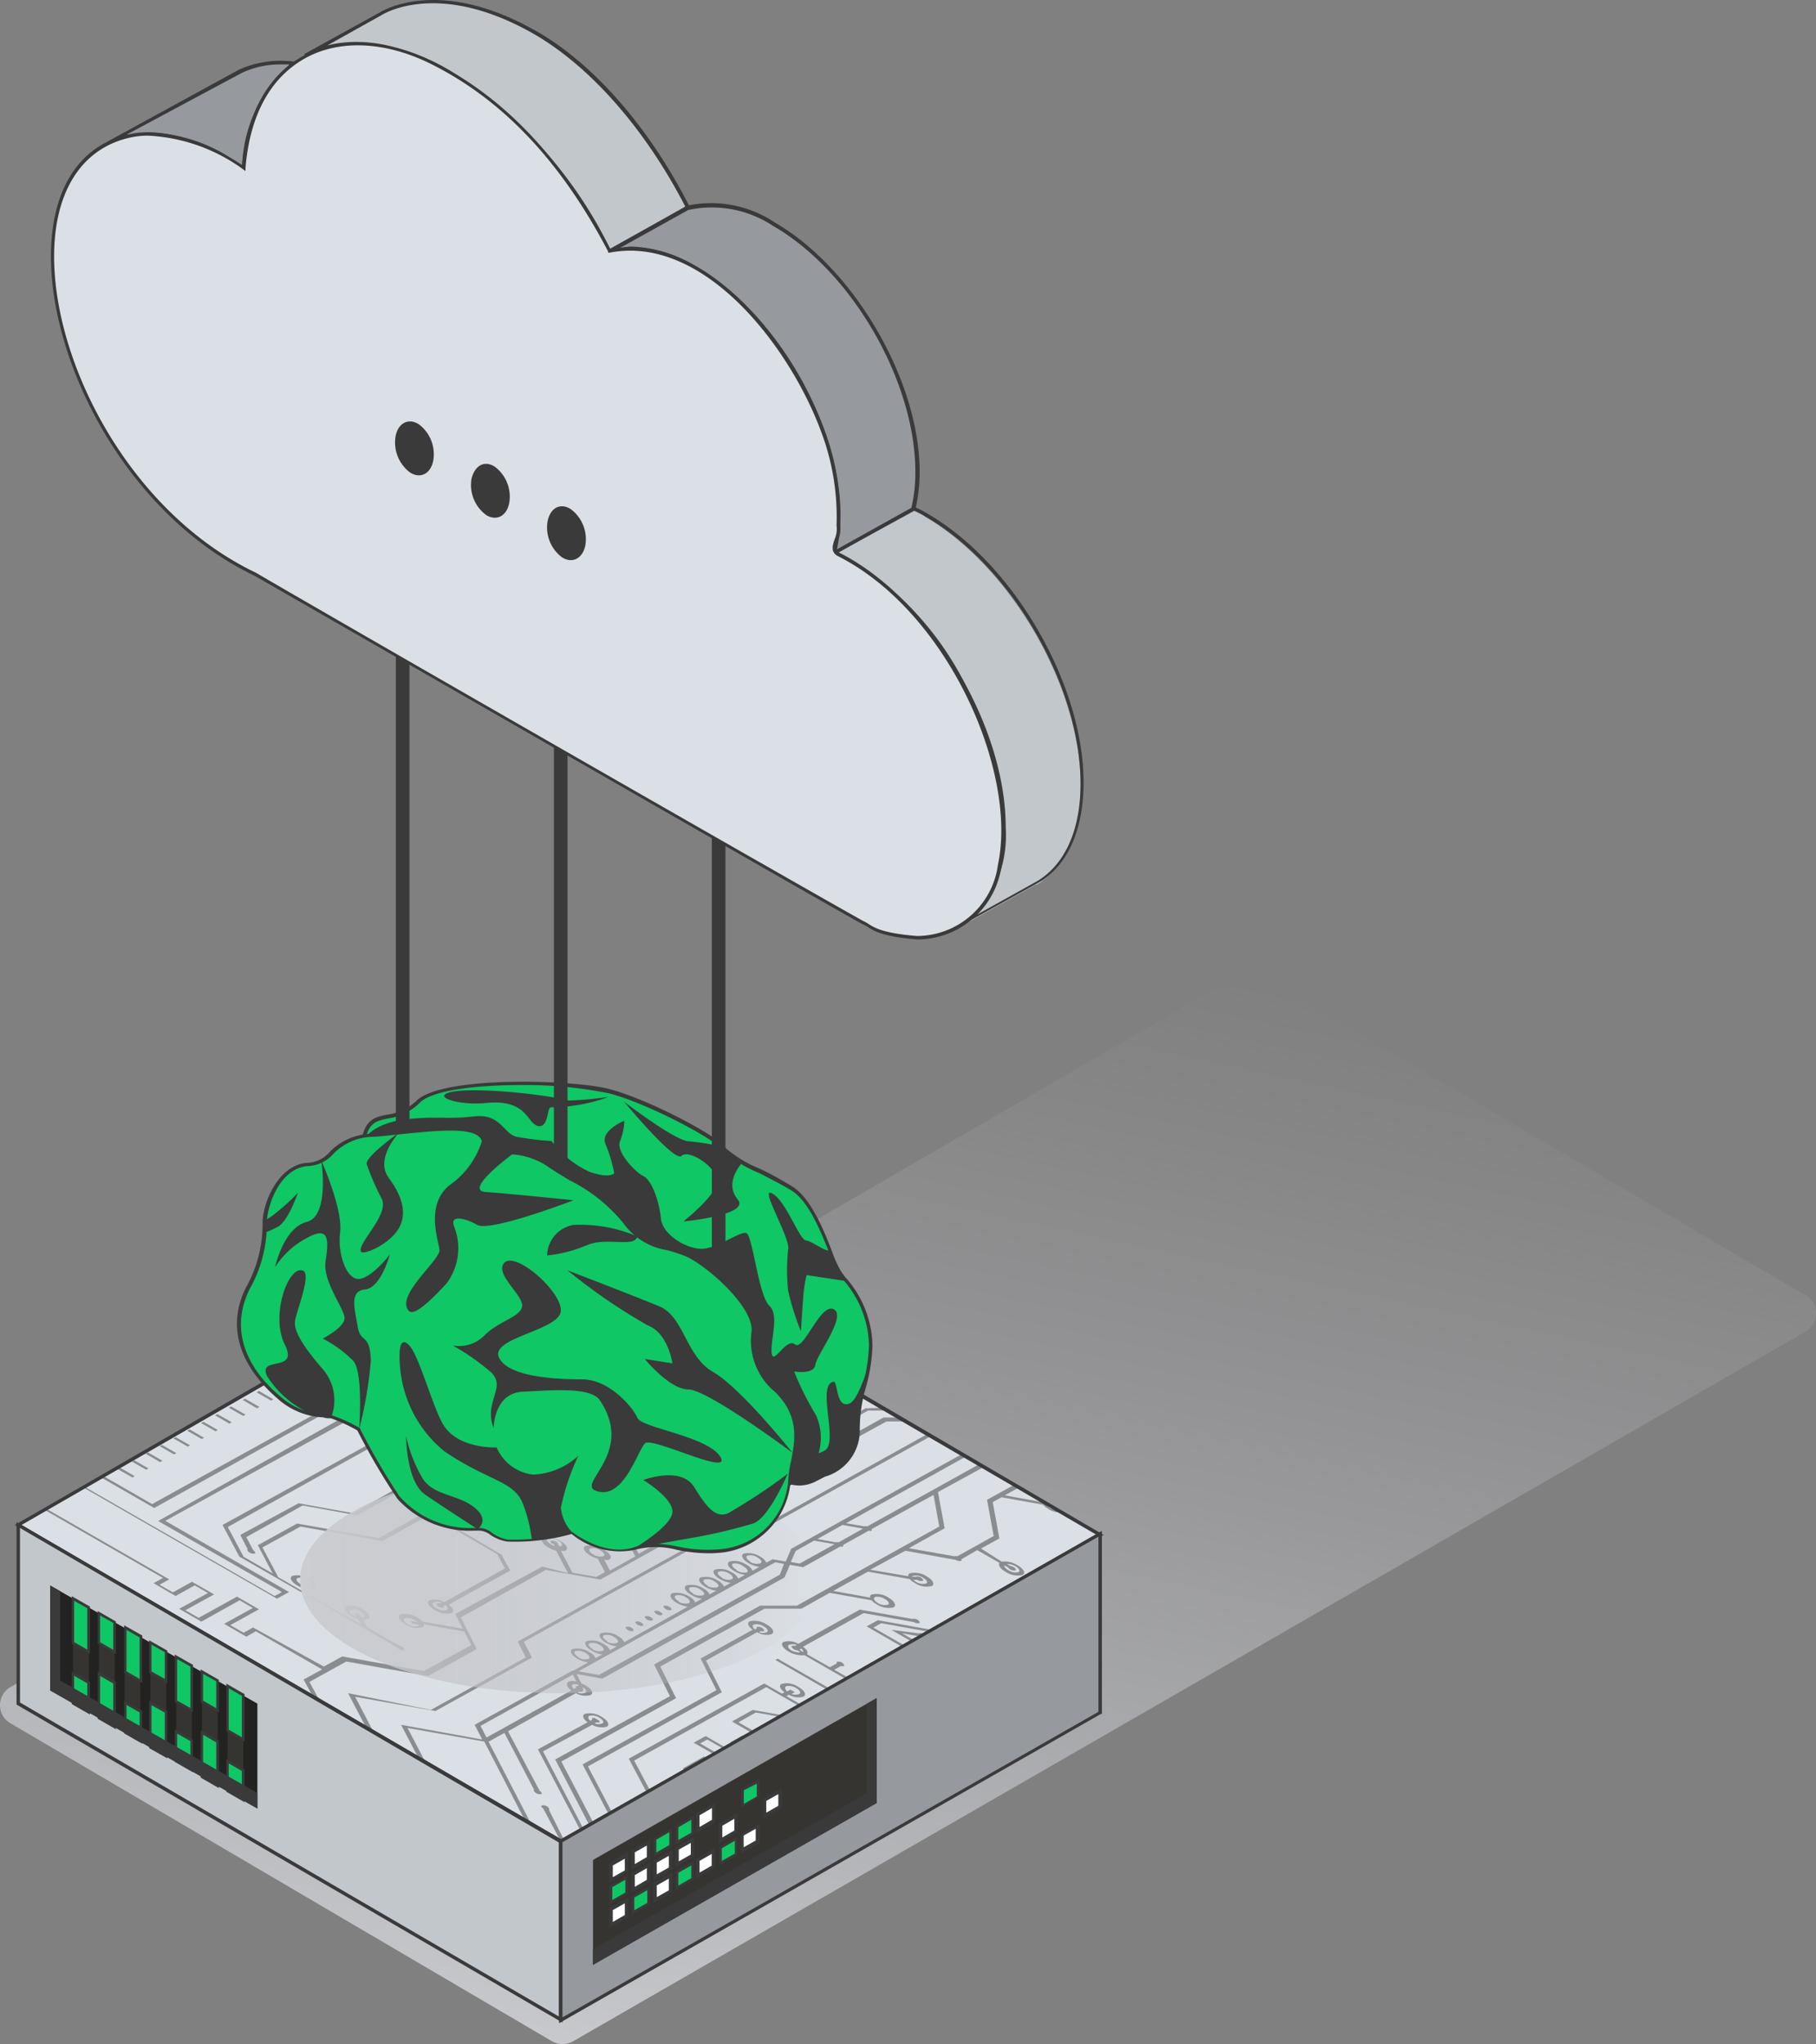 <?xml version="1.0" encoding="UTF-8"?> <svg xmlns="http://www.w3.org/2000/svg" xmlns:xlink="http://www.w3.org/1999/xlink" width="114.759" height="129.178" viewBox="0 0 114.759 129.178"><rect x="0" y="0" width="114.759" height="129.178" fill="#808080" stroke="none"/><defs><linearGradient id="a" x1="0.304" y1="1.042" x2="0.68" y2="0.003" gradientUnits="objectBoundingBox"><stop offset="0" stop-color="#cbcdd1"></stop><stop offset="1" stop-color="#afafb5" stop-opacity="0"></stop></linearGradient><clipPath id="b"><path d="M35.44,116.36,1.16,96.37,35,76.83,69.53,96.96Z" transform="translate(27.69)" fill="none"></path></clipPath><linearGradient id="c" x1="0" y1="0.5" x2="1" y2="0.5" xlink:href="#a"></linearGradient></defs><g transform="translate(-27.696 0.001)" style="isolation:isolate"><g style="mix-blend-mode:multiply;isolation:isolate"><path d="M114.12,81.87,79.59,61.62a1.32,1.32,0,0,0-1.33,0l-77.6,45a1.32,1.32,0,0,0,0,2.28L34.89,129a1.34,1.34,0,0,0,1.33,0L114.1,84.15a1.32,1.32,0,0,0,.02-2.28Z" transform="translate(27.69)" fill="url(#a)" style="mix-blend-mode:multiply;isolation:isolate"></path></g><path d="M28.85,96.37l34.28,19.99,34.09-19.4L62.69,76.83Z" fill="#dbe0e6"></path><path d="M35.44,116.48h-.06L.94,96.37l.16-.09L35,76.71h.06L69.75,97ZM1.37,96.37l34.07,19.86L69.31,97,35,77Z" transform="translate(27.69)" fill="#3a3a3a"></path><path d="M28.85,107.65l34.28,19.98V116.36L28.85,96.37Z" fill="#c2c7cb"></path><path d="M35.55,127.82l-.17-.1-34.33-20V96.19l.16.09,34.34,20ZM1.27,107.59l34.06,19.85v-11L1.27,96.56Z" transform="translate(27.69)" fill="#3a3a3a"></path><path d="M63.13,127.68l34.09-19.43V96.92L63.13,116.36Z" fill="#96999e"></path><path d="M35.33,127.86V116.29h.05L69.64,96.74v11.57h-.06Zm.22-11.44v11.07l33.87-19.31V97.11Z" transform="translate(27.69)" fill="#3a3a3a"></path><path d="M65.17,124.17,83.1,113.94v-6.63L65.17,117.54Z" fill="#353430"></path><path d="M82.47,113.32l-17.3,9.87v.98L83.1,113.94v-6.63l-.63.36Z" fill="#3a3a3a"></path><path d="M30.87,106.83l13.09,7.46v-6.63L30.87,100.2Z" fill="#222220"></path><path d="M32.31,107.65l1,.56v-6.63l-1-.56Z" fill="#353430"></path><path d="M32.31,107.65l1,.56v-1.88l-1-.56Z" fill="#0fc764"></path><path d="M5.69,108.35l-1.15-.66v-2.06l1.15.66Zm-1-.75.83.48v-1.7l-.83-.48Z" transform="translate(27.69)" fill="#3a3a3a"></path><path d="M32.31,103.82l1,.57v-2.81l-1-.56Z" fill="#0fc764"></path><path d="M5.69,104.52l-1.15-.65v-3l1.15.66Zm-1-.75.83.48v-2.62l-.83-.47Z" transform="translate(27.69)" fill="#3a3a3a"></path><path d="M33.95,108.58l.99.56v-6.63l-.99-.56Z" fill="#353430"></path><path d="M33.95,103.83l.99.56v-1.88l-.99-.56Z" fill="#0fc764"></path><path d="M7.33,104.53l-1.15-.66v-2.06l1.15.66Zm-1-.75.83.48v-1.7l-.83-.47Z" transform="translate(27.69)" fill="#3a3a3a"></path><path d="M33.95,108.58l.99.56v-2.8l-.99-.56Z" fill="#0fc764"></path><path d="M7.33,109.28l-1.15-.66v-3l1.15.66Zm-1-.75.83.48v-2.62l-.83-.48Z" transform="translate(27.69)" fill="#3a3a3a"></path><path d="M35.57,109.49l.99.57v-6.63l-.99-.57Z" fill="#353430"></path><path d="M35.57,109.49l.99.57v-1.88l-.99-.57Z" fill="#0fc764"></path><path d="M9,110.2l-1.15-.66v-2.06l1.15.65Zm-1-.75.83.47v-1.7L8,107.75Z" transform="translate(27.69)" fill="#3a3a3a"></path><path d="M35.57,105.67l.99.56v-2.8l-.99-.57Z" fill="#0fc764"></path><path d="M9,106.37l-1.15-.66v-3l1.15.65Zm-1-.75.83.48v-2.62L8,103Z" transform="translate(27.69)" fill="#3a3a3a"></path><path d="M37.2,110.42l1,.57v-6.63l-1-.57Z" fill="#353430"></path><path d="M37.2,105.67l1,.57v-1.88l-1-.57Z" fill="#0fc764"></path><path d="M10.58,106.38l-1.15-.66v-2.06l1.15.65Zm-1-.75.84.47v-1.69l-.84-.48Z" transform="translate(27.69)" fill="#3a3a3a"></path><path d="M37.2,110.42l1,.57v-2.8l-1-.57Z" fill="#0fc764"></path><path d="M10.58,111.12l-1.15-.65v-3l1.15.66Zm-1-.74.84.47v-2.62l-.84-.47Z" transform="translate(27.69)" fill="#3a3a3a"></path><path d="M38.83,111.34l.99.56v-6.62l-.99-.57Z" fill="#353430"></path><path d="M38.83,111.34l.99.56v-1.87l-.99-.57Z" fill="#0fc764"></path><path d="M12.2,112l-1.15-.66v-2.06l1.15.66Zm-1-.75.84.48v-1.7l-.84-.47Z" transform="translate(27.69)" fill="#3a3a3a"></path><path d="M38.83,107.51l.99.57v-2.8l-.99-.57Z" fill="#0fc764"></path><path d="M12.2,108.21l-1.15-.65v-3l1.15.65Zm-1-.74.84.47v-2.62l-.84-.47Z" transform="translate(27.69)" fill="#3a3a3a"></path><path d="M40.46,112.27l.99.56v-6.62l-.99-.57Z" fill="#353430"></path><path d="M40.46,107.52l.99.57v-1.88l-.99-.57Z" fill="#0fc764"></path><path d="M13.84,108.22l-1.15-.65V105.5l1.15.66Zm-1-.75.83.48v-1.7l-.83-.47Z" transform="translate(27.69)" fill="#3a3a3a"></path><path d="M40.46,112.27l.99.56v-2.8l-.99-.56Z" fill="#0fc764"></path><path d="M13.84,113l-1.15-.66v-3l1.15.66Zm-1-.75.83.48v-2.62l-.83-.48Z" transform="translate(27.69)" fill="#3a3a3a"></path><path d="M42.08,113.19l.99.56v-6.63l-.99-.56Z" fill="#353430"></path><path d="M42.08,113.19l.99.56v-1.88l-.99-.56Z" fill="#0fc764"></path><path d="M15.46,113.89l-1.15-.66v-2.06l1.15.66Zm-1-.75.83.47v-1.69l-.83-.48Z" transform="translate(27.69)" fill="#3a3a3a"></path><path d="M42.08,109.36l.99.56v-2.8l-.99-.56Z" fill="#0fc764"></path><path d="M15.46,110.06l-1.15-.66v-3l1.15.66Zm-1-.75.83.48v-2.62l-.83-.48Z" transform="translate(27.69)" fill="#3a3a3a"></path><path d="M31.5,100.55l-.63-.35v6.63l13.09,7.46v-.98L31.5,106.2Z" fill="#3a3a3a"></path><path d="M66.31,118.77l.98-.56v-.99l-.98.56Z" fill="#fff"></path><path d="M38.51,119v-1.24L39.7,117v1.23Zm.22-1.11v.74l.76-.43v-.74Z" transform="translate(27.69)" fill="#3a3a3a"></path><path d="M66.31,120.2l.98-.55v-.99l-.98.56Z" fill="#0fc764"></path><path d="M38.54,120.34v-1.17l1.13-.65v1.17Zm.16-1.08v.81l.82-.47v-.81Z" transform="translate(27.69)" fill="#3a3a3a"></path><path d="M66.31,121.64l.98-.56v-.99l-.98.56Z" fill="#fff"></path><path d="M38.51,121.83v-1.24l1.19-.68v1.24Zm.22-1.12v.75l.76-.44v-.74Z" transform="translate(27.69)" fill="#3a3a3a"></path><path d="M67.7,117.98l.98-.55v-.99l-.98.56Z" fill="#fff"></path><path d="M39.9,118.17v-1.24l1.2-.68v1.24Zm.22-1.11v.74l.76-.44v-.73Z" transform="translate(27.69)" fill="#3a3a3a"></path><path d="M67.7,119.42l.98-.56v-.98l-.98.55Z" fill="#fff"></path><path d="M39.9,119.61v-1.24l1.2-.68v1.24Zm.22-1.11v.74l.76-.44v-.74Z" transform="translate(27.69)" fill="#3a3a3a"></path><path d="M67.7,120.86l.98-.56v-.99l-.98.56Z" fill="#0fc764"></path><path d="M39.93,121v-1.18l1.14-.64v1.17Zm.16-1.08v.8l.82-.47v-.8Z" transform="translate(27.69)" fill="#3a3a3a"></path><path d="M69.09,117.2l.98-.56v-.98l-.98.56Z" fill="#0fc764"></path><path d="M41.32,117.34v-1.17l1.14-.65v1.17Zm.16-1.08v.81l.82-.47v-.81Z" transform="translate(27.69)" fill="#3a3a3a"></path><path d="M69.09,118.64l.98-.56v-.99l-.98.56Z" fill="#fff"></path><path d="M41.29,118.83v-1.24l1.2-.68v1.23Zm.22-1.12v.74l.76-.43v-.74Z" transform="translate(27.69)" fill="#3a3a3a"></path><path d="M69.09,120.08l.98-.56v-.99l-.98.56Z" fill="#fff"></path><path d="M41.29,120.26V119l1.2-.68v1.23Zm.22-1.11v.74l.76-.43v-.74Z" transform="translate(27.69)" fill="#3a3a3a"></path><path d="M70.48,116.42l.98-.56v-.98l-.98.55Z" fill="#0fc764"></path><path d="M42.71,116.56v-1.17l1.14-.65v1.17Zm.16-1.08v.8l.82-.46V115Z" transform="translate(27.69)" fill="#3a3a3a"></path><path d="M70.48,117.86l.98-.56v-.99l-.98.56Z" fill="#fff"></path><path d="M42.68,118v-1.23l1.2-.68v1.23Zm.22-1.11v.74l.76-.43v-.74Z" transform="translate(27.69)" fill="#3a3a3a"></path><path d="M70.48,119.3l.98-.56v-.99l-.98.56Z" fill="#0fc764"></path><path d="M42.71,119.43v-1.17l1.14-.65v1.17Zm.16-1.08v.81l.82-.47v-.8Z" transform="translate(27.69)" fill="#3a3a3a"></path><path d="M71.84,115.65l.98-.56v-.99l-.98.56Z" fill="#fff"></path><path d="M44,115.83V114.6l1.19-.68v1.23Zm.21-1.11v.74L45,115v-.74Z" transform="translate(27.69)" fill="#3a3a3a"></path><path d="M71.84,118.52l.98-.56v-.98l-.98.55Z" fill="#fff"></path><path d="M44,118.71v-1.24l1.19-.68V118Zm.21-1.11v.74l.77-.44v-.74Z" transform="translate(27.69)" fill="#3a3a3a"></path><path d="M73.23,116.3l.98-.55v-.99l-.98.56Z" fill="#fff"></path><path d="M45.43,116.49v-1.24l1.19-.68v1.24Zm.22-1.11v.74l.76-.44v-.74Z" transform="translate(27.69)" fill="#3a3a3a"></path><path d="M73.23,117.74l.98-.56v-.99l-.98.56Z" fill="#0fc764"></path><path d="M45.46,117.88v-1.17l1.13-.65v1.17Zm.16-1.08v.8l.82-.46v-.81Z" transform="translate(27.69)" fill="#3a3a3a"></path><path d="M74.62,114.08l.98-.55v-.99l-.98.56Z" fill="#0fc764"></path><path d="M46.85,114.22v-1.17L48,112.4v1.17Zm.16-1.08V114l.82-.47v-.81Z" transform="translate(27.69)" fill="#3a3a3a"></path><path d="M74.62,116.96l.98-.56v-.99l-.98.56Z" fill="#fff"></path><path d="M46.82,117.14v-1.23l1.19-.68v1.23ZM47,116v.74l.76-.43v-.74Z" transform="translate(27.69)" fill="#3a3a3a"></path><path d="M76.01,114.74l.98-.56v-.99l-.98.56Z" fill="#fff"></path><path d="M48.21,114.92v-1.23l1.2-.68v1.24Zm.22-1.11v.74l.76-.43v-.74Z" transform="translate(27.69)" fill="#3a3a3a"></path><g clip-path="url(#b)"><g opacity="0.5"><path d="M28.5,78.29a.44.44,0,0,0-.35-.06v.1l-7.62,4.23L14.3,79l1.29.23L17,80c-.11.13,0,.36.38.56a1.36,1.36,0,0,0,1.07.19c.21-.12.07-.39-.32-.61a1.49,1.49,0,0,0-1-.23l-1.56-.89-1.72-.31-3.23-1.86L10.18,76l3-1.65-.61-1.15-6.9-3.96-.21.05,6.8,3.91.54,1-2.16,1.2-.34-.63,1.9-1L10,72.46a.24.24,0,0,0-.12-.13.44.44,0,0,0-.35-.06c-.07,0,0,.13.1.2a.47.47,0,0,0,.22.07l1.91,1.1-1.81,1,.47.88-.59.33.56,1.06L20.65,82.8l7.77-4.31a.27.27,0,0,0,.18,0C28.67,78.45,28.62,78.36,28.5,78.29ZM17.32,80.2l.44.26.15-.08-.44-.26a1,1,0,0,1,.54.14c.23.13.32.3.19.37a.77.77,0,0,1-.64-.12C17.38,80.41,17.29,80.28,17.32,80.2Z" transform="translate(27.69)" fill="#3a3a3a"></path></g><g opacity="0.5"><path d="M36.75,78.8a49.35,49.35,0,0,1-14.28-5.45A30.88,30.88,0,0,1,14.41,67l-.22.06a26.67,26.67,0,0,0,4.39,4l-2.12,1.17-2.79-1-3.12-1.8a.7.7,0,0,0-.13-.13.43.43,0,0,0-.35-.06c-.06,0,0,.13.11.2a.47.47,0,0,0,.22.07l3.15,1.82,3.1,1.06,2.18-1.2c.24.17.49.35.75.52L17,73.14l-2.78-1L8.08,68.62h-.2l4.85,2.79-1.14-.14-2.17-1.2a.32.32,0,0,0-.13-.13.44.44,0,0,0-.35-.06c-.07,0,0,.13.11.2a.47.47,0,0,0,.22.07l2.3,1.33,1.52.19,1,.6,3.08,1.08L19.8,71.9q.89.6,1.86,1.17l-3.58,2a.27.27,0,0,0-.18,0c-.06,0,0,.12.11.2a.43.43,0,0,0,.35.06s0-.06,0-.1l3.57-2,.35.2.49.27-4.75,2.64a.37.37,0,0,0-.19,0c-.06,0,0,.12.11.2a.44.44,0,0,0,.35.06s0-.06,0-.11l4.77-2.64c.67.38,1.36.73,2.07,1.07l-1,.57a1.25,1.25,0,0,0-1-.15c-.2.11-.06.39.32.61a1.35,1.35,0,0,0,1.08.19c.17-.09.1-.29-.14-.49l1-.58.85.4-2.11,1.18-3.42-.62-3,1.65a.27.27,0,0,0-.18,0c-.07,0,0,.13.11.2a.43.43,0,0,0,.35.06s0-.06,0-.1L21,76.25l3.42.61,2.21-1.23.88.39L24.66,77.6,21.42,77l-3.6,2a.27.27,0,0,0-.18,0c-.07,0,0,.13.1.2a.44.44,0,0,0,.35.06v-.1l3.53-2,3.24.58,3-1.64a50.26,50.26,0,0,0,8.64,2.74l-1.67.93-2-.33-1.55.86a1.28,1.28,0,0,0-1-.15c-.21.11-.06.38.32.61a1.39,1.39,0,0,0,1.1.24c.17-.1.1-.29-.13-.48l1.5-.83,1.52.25-4,2.22-2.1-.34-1.43.8a1.25,1.25,0,0,0-.94-.13c-.21.12-.06.39.32.62a1.39,1.39,0,0,0,1.08.19c.18-.1.09-.32-.19-.52l1.4-.78,1.65.27-7.64,4.24h0l-13.94-8c.11-.14,0-.37-.38-.57a1.38,1.38,0,0,0-1.08-.19c-.2.12-.06.39.33.61a1.49,1.49,0,0,0,1,.23l13.94,8a.24.24,0,0,0,.12.13.44.44,0,0,0,.35.06v-.1l14.02-7.8ZM24.28,76a.82.82,0,0,1-.65-.11c-.23-.14-.31-.3-.19-.37a.74.74,0,0,1,.56.07l-.22.12.28.16.2-.11C24.35,75.86,24.37,76,24.28,76Zm7.14,4.85a.83.83,0,0,1-.65-.12c-.23-.13-.31-.3-.19-.36a.72.72,0,0,1,.57.07l-.22.13.28.16.2-.11C31.49,80.71,31.5,80.8,31.42,80.85Zm-4.16,2.3a.79.79,0,0,1-.65-.12c-.23-.13-.31-.29-.19-.36a.65.65,0,0,1,.5,0l-.29.16.28.16.29-.16C27.32,83,27.35,83.09,27.26,83.15ZM8.46,78.34l-.22-.13a.4.4,0,0,0-.12-.12A.45.45,0,0,0,7.77,78c-.07,0,0,.13.1.2a.65.65,0,0,0,.22.08l.22.12a1,1,0,0,1-.54-.14c-.23-.13-.32-.3-.2-.37a.83.83,0,0,1,.65.12C8.4,78.13,8.49,78.26,8.46,78.34Z" transform="translate(27.69)" fill="#3a3a3a"></path></g><g opacity="0.5"><path d="M41.58,62.75c-8.9-5.12-19.88-7.35-25.64-5.4l.14.21c5.63-2,16.53.2,25.34,5.28,9.51,5.46,13.06,12.23,7.91,15.08s-17,.73-26.56-4.73a29.54,29.54,0,0,1-7.92-6.3h-.21a29.77,29.77,0,0,0,8,6.33c9.66,5.55,21.77,7.71,27,4.81a2.07,2.07,0,0,0,.25-.15l1.36,2.73-8.9,4.94-6.77-3.89L27.2,86.31a.27.27,0,0,0-.18,0c-.07,0,0,.13.1.2a.44.44,0,0,0,.35.06s0-.06,0-.1L35.68,82l6.77,3.9,9.11-5.06-1.49-3C54.61,74.76,50.93,68.13,41.58,62.75Z" transform="translate(27.69)" fill="#3a3a3a"></path></g><g opacity="0.5"><path d="M32,78.89a.41.41,0,0,0-.34-.06c-.05,0,0,.06,0,.1l-10.1,5.6-10.9-6.24a.31.31,0,0,0-.13-.12.44.44,0,0,0-.35-.07c-.07,0,0,.13.11.2a.65.65,0,0,0,.22.08l11.12,6.4,10.25-5.69a.3.3,0,0,0,.19,0C32.14,79.05,32.09,79,32,78.89Z" transform="translate(27.69)" fill="#3a3a3a"></path></g><g opacity="0.5"><path d="M30.26,78.58a.41.41,0,0,0-.35-.07v.1l-8.91,5L9.33,76.85c.11-.14,0-.37-.38-.56a1.36,1.36,0,0,0-1.08-.2c-.21.12-.06.39.32.62a1.57,1.57,0,0,0,1,.22L21.12,83.8l9.06-5a.26.26,0,0,0,.18,0C30.43,78.74,30.38,78.65,30.26,78.58ZM9,76.68l-.22-.13a.37.37,0,0,0-.13-.12.38.38,0,0,0-.34-.06c-.07,0,0,.12.1.19a.65.65,0,0,0,.22.08l.22.12a.89.89,0,0,1-.54-.14c-.23-.13-.32-.3-.2-.37a.83.83,0,0,1,.65.12C9,76.47,9.07,76.6,9,76.68Z" transform="translate(27.69)" fill="#3a3a3a"></path></g><g opacity="0.5"><path d="M-18.25,76.61a1.64,1.64,0,0,0-1-.23l-.95-.54h-.2l1,.58c-.11.13,0,.37.38.56a1.32,1.32,0,0,0,1.07.19C-17.72,77.11-17.86,76.83-18.25,76.61Zm0,.45a.8.8,0,0,1-.64-.11c-.18-.11-.27-.23-.24-.31l.22.12a.24.24,0,0,0,.12.13.44.44,0,0,0,.35.06c.07,0,0-.12-.1-.2a.63.63,0,0,0-.22-.07l-.22-.13a1,1,0,0,1,.54.15c.27.13.36.3.23.36Z" transform="translate(27.69)" fill="#3a3a3a"></path></g><g opacity="0.5"><path d="M16.48,86c.11-.13,0-.36-.38-.56a1.36,1.36,0,0,0-1.1-.15c-.21.12-.07.39.32.61a1.49,1.49,0,0,0,1,.23l2.48,1.42,1,1.87L9.62,95.05,2.07,90.71,1.12,88.9l7.34-4.07L-9.74,74.36l-.54-1-.25.07.52,1L8,84.75l-7.25,4,.9,1.71-3.17-1.83-1.06-1.78L3,83.82l-.8-2L-11.42,74l-.18-.34-.24.06.16.3,13.56,7.8.74,1.88-.93.52-.37-.7a.2.2,0,0,0-.12-.17.44.44,0,0,0-.35-.07c-.07,0,0,.13.1.2h.1l.42.81-1.61.89-.33-.63h0c.06,0,0-.12-.11-.2a.43.43,0,0,0-.35-.06c-.07,0,0,.13.11.2h0l.43.81L-2,86.23l-.32-.62h0c.07,0,0-.13-.1-.2a.5.5,0,0,0-.35-.07c-.07,0,0,.13.1.2h0l.42.79-.73.41,1,1.67L-4.7,86.82-5.64,85l4.89-2.71-.59-1.12-10.32-5.94c.11-.13,0-.37-.38-.56a1.36,1.36,0,0,0-1.08-.2c-.21.12-.06.39.32.62a1.54,1.54,0,0,0,1,.22l7.43,4.27-2.21-.74L-9.1,77.39c.1-.14-.05-.37-.39-.56a1.37,1.37,0,0,0-1.07-.2c-.21.12-.06.39.32.61a1.5,1.5,0,0,0,1,.23L-6.68,79l2.92,1,1.66,1-5.12-1.64-2-1.16a.39.39,0,0,0-.15-.2.44.44,0,0,0-.35-.06c-.07,0,0,.13.1.2a.47.47,0,0,0,.22.07l2.1,1.21,5.71,1.82.5,1L-6,84.9l.89,1.69-1.85-1.06L-8,83.72l3.75-2.08L-7.09,80c.11-.13,0-.36-.38-.56a1.39,1.39,0,0,0-1.08-.19c-.21.12-.06.39.32.61a1.52,1.52,0,0,0,1,.23l2.52,1.45-3.67,2,1,1.69-7.12-4.09,1.3.23.37.22c-.11.13,0,.36.38.56a1.39,1.39,0,0,0,1.08.19c.21-.12.06-.39-.32-.61a1.58,1.58,0,0,0-1-.23l-.49-.28L-14.86,81l-3-1.72,1.48.33.28.16c-.11.13,0,.37.38.56a1.32,1.32,0,0,0,1.07.19c.21-.11.07-.39-.32-.61a1.54,1.54,0,0,0-1-.22l-.38-.22-2-.45-.9-.52-1-2-.8-.46h-.21l.74.42,1,2L9.75,95.3l10.37-5.76-1.05-2Zm-.29-.16L16,85.75a.31.31,0,0,0-.13-.12.41.41,0,0,0-.35-.07c-.07,0,0,.13.1.2a.65.65,0,0,0,.22.08L16,86a1,1,0,0,1-.54-.14c-.23-.14-.32-.3-.19-.37a.77.77,0,0,1,.64.12c.22.06.31.19.28.27Zm-28.14-10.8-.4-.22-.15.08.39.22a1,1,0,0,1-.54-.14c-.23-.13-.31-.3-.19-.37a.88.88,0,0,1,.65.12c.19.15.27.27.24.35Zm2.32,2A.31.31,0,0,0-9.76,77a.4.4,0,0,0-.35-.06c-.07,0,0,.12.1.19a.79.79,0,0,0,.23.08l.21.12a.91.91,0,0,1-.54-.14c-.23-.13-.32-.3-.19-.37a.86.86,0,0,1,.64.12c.19.1.27.23.25.31Zm2,2.62a.462.462,0,0,0-.13-.13.43.43,0,0,0-.35-.06c-.06,0,0,.13.11.2a.47.47,0,0,0,.22.07l.22.13a1,1,0,0,1-.55-.14c-.23-.13-.31-.3-.19-.37a.8.8,0,0,1,.65.12c.18.1.27.22.24.31Zm-4.91,2.08.22.13a.27.27,0,0,0,.13.13.43.43,0,0,0,.35.06c.06,0,0-.13-.11-.2a.47.47,0,0,0-.22-.07l-.22-.13a1,1,0,0,1,.55.14c.23.13.31.3.19.37a.79.79,0,0,1-.65-.12c-.15-.05-.24-.15-.21-.24Zm-3.31-1.9.22.12a.24.24,0,0,0,.12.13.44.44,0,0,0,.35.06c.07,0,0-.12-.1-.2a.62.62,0,0,0-.23-.07l-.21-.13a1,1,0,0,1,.54.15c.23.13.32.29.19.36a.8.8,0,0,1-.64-.11c-.15-.04-.24-.15-.21-.24Z" transform="translate(27.69)" fill="#3a3a3a"></path></g><g opacity="0.5"><path d="M55,87.68,41.77,80.09a.39.39,0,0,0-.13-.13.47.47,0,0,0-.35-.06c-.07,0,0,.13.1.2a.79.79,0,0,0,.23.08L54.87,87.8l2.84,1,2.06,1.18-12.58,7-1.72-.31-12.75,7.07.51,1-6,3.32L22,107l3.58,6.82h0a.277.277,0,0,0,.1.2.44.44,0,0,0,.35.06c.07,0,0-.13-.1-.2h0l-3.48-6.65,5.07.9,6.1-3.38-.51-1,12.62-7,1.73.31L60.2,90l-2.41-1.38Z" transform="translate(27.69)" fill="#3a3a3a"></path></g><g opacity="0.5"><path d="M34.32,110.68,37.43,109a1.23,1.23,0,0,0,.92.12c.21-.12.07-.39-.32-.62a1.36,1.36,0,0,0-1.07-.19c-.19.1-.1.33.18.53L34,110.55l3.11,5.94L48.26,123l.16-.08L37.36,116.5Zm2.92-2.25a.81.81,0,0,1,.64.12c.23.13.32.29.19.36a.62.62,0,0,1-.49,0l.12-.06h.18c.04,0,0-.06,0-.1h0l-.28-.17h0a.27.27,0,0,0-.18,0v.11l-.12.06c-.13-.15-.16-.26-.06-.32Z" transform="translate(27.69)" fill="#3a3a3a"></path></g><g opacity="0.5"><path d="M71.81,89.82l.06-2.5,2.06-1.14L73.78,86l-2.22,1.23v1.26l-1.65-.33L67.4,89.49l.42,2.29-5.44,3,.42,2.29-2.3,1.28a.27.27,0,0,0-.18,0h0l-2.88-.51,2.26-1.26-.42-2.29,5.49-3,.55-.31-.42-2.29,7.81-4.34-.15-.23-8,4.44L65,90.83l-.5.28-.84-.48.61-.34L47.31,80.55a.32.32,0,0,0-.13-.13.44.44,0,0,0-.35-.06c-.07,0,0,.13.1.2a.79.79,0,0,0,.22.07l16.66,9.58-.45.25L45.21,80c.1-.13-.05-.36-.39-.56a1.32,1.32,0,0,0-1.07-.19c-.21.11-.07.39.32.61a1.65,1.65,0,0,0,1,.23L63.21,90.55,50,97.88l-.34.8-.83-.14-.4.21a.88.88,0,0,0-.39-.38A1.39,1.39,0,0,0,47,98.18c-.21.12-.06.39.32.61a1.84,1.84,0,0,0,.67.23l-.42.24a.87.87,0,0,0-.4-.38,1.34,1.34,0,0,0-1.07-.2c-.21.12-.07.39.32.61a1.62,1.62,0,0,0,.67.23l-.43.24a.83.83,0,0,0-.39-.38,1.35,1.35,0,0,0-1.08-.19c-.21.11-.06.39.32.61a2.05,2.05,0,0,0,.67.23l-.42.23a.92.92,0,0,0-.4-.38,1.35,1.35,0,0,0-1.08-.19c-.2.11-.06.39.33.61a1.93,1.93,0,0,0,.66.23l-.42.23a.91.91,0,0,0-.4-.38,1.36,1.36,0,0,0-1.07-.19c-.21.12-.06.39.32.61a1.62,1.62,0,0,0,.67.23l-.43.24a.83.83,0,0,0-.39-.38,1.4,1.4,0,0,0-1.08-.2c-.21.12-.06.4.32.62a2.05,2.05,0,0,0,.67.23l-4,2.24a.88.88,0,0,0-.39-.38,1.35,1.35,0,0,0-1.08-.19c-.21.11-.06.39.32.61a2.05,2.05,0,0,0,.67.23l-.42.24a.93.93,0,0,0-.4-.39,1.38,1.38,0,0,0-1.08-.19c-.2.12-.06.39.33.61a1.58,1.58,0,0,0,.66.23l-.42.24a.87.87,0,0,0-.4-.38,1.37,1.37,0,0,0-1.07-.2c-.21.12-.07.39.32.62a2,2,0,0,0,.67.23l-.94.52h-.06L30,109l.48.93L25.35,109l3.33,6.35L27.12,115l.08.18,1.57.28.21.4h.31l-.21-.4,4.08.73L46.5,124l.15-.08L33.2,116.13l-4.2-.75-3.24-6.18,4.85.86,3,5.82,13.46,7.74.15-.09-13.34-7.67-3-5.79,1-.56,1.88,3.6h0c-.07,0,0,.13.11.2a.43.43,0,0,0,.35.06c.06,0,0-.12-.11-.2h0l-2-3.76L36.4,107a1.21,1.21,0,0,0,.93.12c.21-.12.06-.39-.32-.61a1.23,1.23,0,0,0-.26-.12l-.31-.6,1.63.29,11.51-6.39.34-.8.84.15,2.35-1.31a.27.27,0,0,0,.18,0s0-.06,0-.1l1.62-.9a.26.26,0,0,0,.18,0s0-.06,0-.1L59,94.47l.36,2-9,5H48.04l-6.7,3.72,1,2-7.25,4,2.6,5,2.31,1.3,2.84,1,6.62,3.85.16-.08L43,118.34h0l-2.83-.95L38,116.14l-2.52-4.82,7.25-4-1-2,6.59-3.66h2.33l1.79-1,2.64.47a1.27,1.27,0,0,0,.32.25,1.38,1.38,0,0,0,1.07.2c.21-.12.07-.39-.32-.62a1.36,1.36,0,0,0-1.07-.19.16.16,0,0,0-.09.19l-2.33-.42,2.2-1.22,2.63.47a1.35,1.35,0,0,0,.33.25,1.32,1.32,0,0,0,1.07.19c.21-.11.06-.39-.32-.61a1.38,1.38,0,0,0-1.08-.19.17.17,0,0,0-.09.18L55,99.2,57.22,98l3.19.58h0a.43.43,0,0,0,.35.06v-.1l1-.58,1.41.81c-.11.14.05.37.38.56a1.36,1.36,0,0,0,1.08.2c.21-.12.06-.39-.32-.61a1.52,1.52,0,0,0-1-.23L62,97.86l1.16-.64-.42-2.29.55-.31,2.63.47a1.09,1.09,0,0,0,.32.26,1.35,1.35,0,0,0,1.08.19c.21-.12.06-.39-.32-.61a1.35,1.35,0,0,0-1.08-.19.17.17,0,0,0-.09.18L63.5,94.5l2.2-1.22,2.64.47a1.09,1.09,0,0,0,.32.26,1.34,1.34,0,0,0,1.08.19c.2-.12.06-.39-.33-.61a1.32,1.32,0,0,0-1.07-.19.15.15,0,0,0-.09.18l-2.33-.42,2.26-1.25-.43-2.29,2.36-1.31,1.44.29v1.2l7.86,4.53-.18-.28Zm-26.9-10-.21-.12a.32.32,0,0,0-.13-.13.44.44,0,0,0-.35-.06c-.07,0,0,.13.1.2a.68.68,0,0,0,.23.07l.21.13a1.09,1.09,0,0,1-.54-.14c-.23-.14-.32-.3-.19-.37a.77.77,0,0,1,.64.12c.19.13.27.25.24.33Zm-8.79,27-4.37,2.43-1,.55-.38-.73,5.83-3.24.23.44a.8.8,0,0,0-.5,0c-.18.15-.09.37.19.57Zm.74,0v-.1h0l-.06-.11c.23.13.31.29.19.36a.72.72,0,0,1-.49,0l.12-.07a.27.27,0,0,0,.24-.05Zm-.34-.39.06.13a.27.27,0,0,0-.18,0v.1l-.12.07c-.13-.11-.17-.23-.07-.28a.51.51,0,0,1,.31.01Zm10.9-7.75c-.23-.13-.31-.3-.19-.37a.79.79,0,0,1,.65.12c.23.13.31.29.19.36a.82.82,0,0,1-.65-.08Zm-.9.5c-.23-.13-.32-.3-.19-.37A.86.86,0,0,1,47,99c.23.13.32.3.19.37a.86.86,0,0,1-.67-.16Zm-.91.5c-.23-.13-.32-.29-.19-.36a.8.8,0,0,1,.64.11c.24.13.32.3.2.37a.79.79,0,0,1-.65-.09Zm-.9.51c-.24-.14-.32-.3-.2-.37a.79.79,0,0,1,.65.12c.23.13.32.29.19.36a.8.8,0,0,1-.64-.08Zm-.91.5c-.23-.13-.32-.3-.19-.37a.81.81,0,0,1,.64.12c.23.13.32.29.2.37a.88.88,0,0,1-.65-.09Zm-.91.5c-.23-.13-.31-.3-.19-.36a.82.82,0,0,1,.65.11c.23.13.31.3.19.37a.83.83,0,0,1-.65-.09Zm-4.53,2.52c-.23-.14-.32-.3-.19-.37a.79.79,0,0,1,.64.11c.24.14.32.3.2.37a.82.82,0,0,1-.65-.08Zm-.9.5c-.24-.13-.32-.3-.2-.37a.83.83,0,0,1,.65.12c.23.13.32.3.19.36a.8.8,0,0,1-.64-.08Zm-.91.5c-.23-.13-.32-.29-.19-.36a.83.83,0,0,1,.65.11c.22.13.31.3.19.37a.79.79,0,0,1-.65-.09Zm12.74-5.2-11.44,6.34-1.29-.23L49,98.73l.55.1Zm1.25-.7-.56-.1.31-.7,1.16-.65,1.29.23ZM53,97.47a.27.27,0,0,0-.18,0l-1.16-.21,1.59-.89,1.29.23Zm5.92-3.29-4.11,2.28a.27.27,0,0,0-.18,0h0l-1.16-.2,10-5.56.84.48Zm-3.64,6.75a.81.81,0,0,1,.64.12c.23.13.32.29.2.36a.82.82,0,0,1-.65-.11c-.21-.13-.3-.3-.17-.37Zm2.42-1.34a.77.77,0,0,1,.64.12c.23.13.32.29.19.36a.8.8,0,0,1-.64-.11.74.74,0,0,1-.16-.12h.24a.44.44,0,0,0,.35.06c.07,0,0-.12-.1-.2a.44.44,0,0,0-.35-.06h-.24a.09.09,0,0,1,.09-.05Zm6-.54a.517.517,0,0,0,.13.12.44.44,0,0,0,.35.07c.06,0,0-.13-.11-.2a.65.65,0,0,0-.22-.08l-.21-.12a1,1,0,0,1,.54.14c.23.13.31.3.19.37a.8.8,0,0,1-.64-.12c-.19-.1-.28-.23-.25-.31Zm2.43-4.15a.82.82,0,0,1,.65.11c.23.14.31.3.19.37a.83.83,0,0,1-.65-.11c-.19-.14-.27-.27-.15-.37Zm2.42-1.34a.8.8,0,0,1,.64.11c.24.13.32.3.2.37a.79.79,0,0,1-.65-.12c-.19-.13-.27-.29-.15-.36Z" transform="translate(27.69)" fill="#3a3a3a"></path></g><g opacity="0.5"><path d="M76.67,98.22l-.1,1.32L66.69,105a1.25,1.25,0,0,0-.93-.12c-.2.12-.06.39.32.61a1.36,1.36,0,0,0,1.08.2c.18-.1.09-.33-.19-.53l9.92-5.5.11-1.3,3.69-2-.15-.23Zm-9.79,7.33a.84.84,0,0,1-.65-.12c-.23-.13-.31-.3-.19-.37a.68.68,0,0,1,.49,0l-.12.06a.27.27,0,0,0-.18,0c-.06,0,0,.13.11.2a.44.44,0,0,0,.35.07v-.11l.12-.06C66.94,105.38,67,105.49,66.88,105.55Z" transform="translate(27.69)" fill="#3a3a3a"></path></g><g opacity="0.5"><path d="M58.64,89.46a1.36,1.36,0,0,0-1.08-.2c-.12.07-.12.19,0,.32H55.84l-9,5-1.48-.27h0a.44.44,0,0,0-.35-.06s0,.06,0,.1l-1.34.75a1.21,1.21,0,0,0-.93-.12c-.21.12-.07.39.32.61a1.89,1.89,0,0,0,.44.19l.28.52-3.41,1.89-.36-.68a.56.56,0,0,0,.3,0c.2-.11.06-.39-.33-.61a1.36,1.36,0,0,0-1.07-.19c-.21.12-.06.39.32.61a1.78,1.78,0,0,0,.48.19l.44.85-1.6.89-.36-.69a.48.48,0,0,0,.31,0c.21-.11.07-.39-.32-.61A1.36,1.36,0,0,0,37,97.7c-.21.12-.07.39.32.61a1.79,1.79,0,0,0,.46.19l.45.85-.54.3-1.51-.26L35.45,98a.6.6,0,0,0,.29,0c.21-.12.07-.39-.32-.61a1.34,1.34,0,0,0-1.07-.2c-.21.12-.07.39.32.61a1.81,1.81,0,0,0,.48.2l.75,1.42L34.27,99l-5.5,3,.48.93-2.56-.46a1.2,1.2,0,0,0-.31-.25,1.38,1.38,0,0,0-1.08-.19c-.2.12-.06.39.32.61a1.35,1.35,0,0,0,1.08.19.15.15,0,0,0,.09-.18l2.55.45.45.86-3,1.64-5.16-.92-1.16.64L16,102.85l-.6.33-.84-.48,1.81-1-1.39-.8-2.42,1.34-.84-.48,1.82-1-1.4-.8-1.21.67-.84-.48.61-.34-8-4.6-3.44-.62L-5,92.12l.76-.43a1.21,1.21,0,0,0,.93.12c.21-.12.06-.39-.32-.61A1.35,1.35,0,0,0-4.69,91c-.18.1-.09.32.19.52l-.76.43-2-1.13.16-.08a1.25,1.25,0,0,0,.93.11c.21-.11.07-.39-.32-.61a1.32,1.32,0,0,0-1.07-.19c-.19.1-.1.32.18.52l-.15.09-2-1.13-1.55-3-3.87-2.23c.11-.13,0-.37-.38-.56a1.36,1.36,0,0,0-1.08-.2c-.2.12-.06.39.32.61a1.48,1.48,0,0,0,1,.23l3.76,2.17,1.43,2.71-.78-.44-1-2-7.78-4.47-.29-.56a.62.62,0,0,0,.32-.05c.21-.12.06-.39-.32-.61A1.35,1.35,0,0,0-20.82,81c-.2.11-.06.39.32.61a2.11,2.11,0,0,0,.45.18l.21.39-1.83-1-1.13-2L-26,77.32l-.21.05,1.85,1.07-1.35-.25-1.15-.65h-.2l1.31.75,1.79.32.86.5.47.84-1.53-.26L-27.18,78a.39.39,0,0,0-.13-.13.44.44,0,0,0-.35-.06c-.07,0,0,.13.1.2a.51.51,0,0,0,.22.07l3.19,1.84,1.66.27.55,1,10,5.75.92,1.72-8.75-5-1.1.61-.34-.64h0c.07,0,0-.13-.11-.2a.41.41,0,0,0-.34-.06c-.07,0,0,.13.1.2h0l.42.82-1,.55-.87-1.64h0a.277.277,0,0,0-.1-.2.44.44,0,0,0-.35-.06c-.07,0,0,.13.1.2h0L-22.3,85l-1,.55-.87-1.64c.07,0,0-.13-.1-.2a.44.44,0,0,0-.35-.06c-.07,0,0,.13.11.2h0l1,1.82-.27.15.28.16,3.85-2.14L-.75,94.72l3.44.62,7.62,4.38-.6.33,1.39.81,1.21-.67.84.48-1.82,1,1.4.81,2.42-1.35.83.49-1.81,1,1.4.81.6-.34,4.19,2.41-1.17.64,1.58,2.9-3.29-.59-3.24-1.86-.78-1.5a.61.61,0,0,0,.32,0c.21-.12.07-.39-.32-.62a1.36,1.36,0,0,0-1.07-.19c-.21.12-.07.39.32.61a2.09,2.09,0,0,0,.44.19l.7,1.32-2.95-1.7-.28-.52a.65.65,0,0,0,.33,0c.21-.12.06-.39-.32-.61a1.36,1.36,0,0,0-1.08-.2c-.21.12-.06.39.32.61a1.6,1.6,0,0,0,.45.19l.18.35-6.3-3.63-1-2-9.42-5.42c.11-.14,0-.37-.38-.56a1.36,1.36,0,0,0-1.08-.2c-.2.12-.06.39.32.61a1.52,1.52,0,0,0,1,.23L2.95,98.9l1,2,13.51,7.77,3.42.61,1.87,3.43h.3l-3.49-6.42L21.89,105l5.16.92,3.08-1.71-1-2,5.37-3,3.44.61L44,96.46l-.31-.59a.52.52,0,0,0,.32-.05c.18-.1.1-.32-.19-.52l1.35-.75a.27.27,0,0,0,.18,0h0l1.6.28,9.07-5h1.66a.91.91,0,0,0,.16.11,1.36,1.36,0,0,0,1.08.2C59.17,90,59,89.68,58.64,89.46ZM39.29,97.23c-.23-.14-.31-.3-.19-.37a.77.77,0,0,1,.64.12c.24.13.32.29.2.36A.82.82,0,0,1,39.29,97.23Zm-1.8,1c-.23-.14-.32-.3-.19-.37a.77.77,0,0,1,.64.12c.23.13.32.29.2.36a.82.82,0,0,1-.65-.11Zm-2.21-.6a.229.229,0,0,0-.11-.19.44.44,0,0,0-.35-.06c-.07,0,0,.12.1.19h.07l.07.13a1,1,0,0,1-.24-.11c-.23-.13-.32-.3-.2-.37a.88.88,0,0,1,.65.12c.23.13.32.3.19.37h-.11Zm-8.86,5.13a.83.83,0,0,1-.65-.11c-.23-.13-.31-.3-.19-.37a.79.79,0,0,1,.65.12.58.58,0,0,1,.15.11l-.42-.08.09.18.42.07a.08.08,0,0,1-.05.08ZM-4.41,91.17a.82.82,0,0,1,.65.11c.23.14.32.3.19.37a.72.72,0,0,1-.49,0l.12-.07a.27.27,0,0,0,.18,0c.07,0,0-.13-.11-.2a.43.43,0,0,0-.35-.06s0,.06,0,.1l-.12.07C-4.47,91.34-4.51,91.22-4.41,91.17Zm-10.76-7-.22-.13a.23.23,0,0,0-.13-.13.44.44,0,0,0-.35-.07c-.06,0,0,.13.11.2a.56.56,0,0,0,.2.08l.23.12a1,1,0,0,1-.54-.14c-.23-.13-.31-.3-.19-.37a.83.83,0,0,1,.65.12c.18.15.28.25.24.34Zm-4.74-2.64h0c.07,0,0-.13-.11-.2a.41.41,0,0,0-.34-.06c-.07,0,0,.13.1.2h0l.07.14-.2-.09c-.24-.14-.32-.3-.2-.37a.82.82,0,0,1,.65.11c.23.14.32.3.19.37a.26.26,0,0,1-.14,0ZM-7.24,90.2a.8.8,0,0,1,.64.11c.23.14.32.3.19.37a.72.72,0,0,1-.49,0l.12-.07a.27.27,0,0,0,.18,0c.07,0,0-.13-.1-.2a.44.44,0,0,0-.3-.08v.1l-.12.07c-.19-.11-.22-.23-.12-.28ZM13.3,104.78h0c.07,0,0-.12-.1-.19a.45.45,0,0,0-.35-.07c-.07,0,0,.13.1.2h0l.07.14a.88.88,0,0,1-.2-.09c-.23-.13-.32-.3-.19-.37a.81.81,0,0,1,.64.12c.23.13.32.29.2.36a.33.33,0,0,1-.15,0ZM-6.76,93.14a.517.517,0,0,0-.13-.12A.44.44,0,0,0-7.24,93c-.06,0,0,.13.11.2a.65.65,0,0,0,.22.08l.22.12a.94.94,0,0,1-.55-.14c-.23-.13-.31-.3-.19-.37a.83.83,0,0,1,.65.12c.18.1.27.23.24.31Zm17.22,10.69h0c.06,0,0-.13-.11-.2a.44.44,0,0,0-.35-.07c-.07,0,0,.13.11.2h0l.07.13-.2-.09c-.23-.13-.31-.3-.19-.37a.84.84,0,0,1,.65.12c.23.13.31.3.19.37a.58.58,0,0,1-.14,0ZM43.3,95.29a.27.27,0,0,0-.18,0c-.07,0,0,.13.1.2h0l.07.14a.72.72,0,0,1-.2-.09c-.23-.13-.32-.3-.19-.37a.73.73,0,0,1,.49,0Zm.46.37a.26.26,0,0,1-.14,0l-.07-.13h0v-.1l.12-.07C43.83,95.5,43.86,95.61,43.76,95.66Zm14.92-5.75a.88.88,0,0,1-.65-.12c-.23-.13-.31-.3-.19-.37a.83.83,0,0,1,.65.12C58.72,89.67,58.8,89.84,58.68,89.91Z" transform="translate(27.69)" fill="#3a3a3a"></path></g><g opacity="0.5"><path d="M47.13,84.49a.47.47,0,0,0-.22-.07l-2-1.16-.51-1-1.61-.93c.11-.13,0-.36-.38-.56a1.35,1.35,0,0,0-1.08-.19c-.2.12-.06.39.32.61a1.52,1.52,0,0,0,1,.23l1.49.85.51,1,2.12,1.22h0l-9.5,5.27L33,87.31l-.15.08L37.41,90l9.64-5.35a.3.3,0,0,0,.19,0C47.3,84.65,47.26,84.56,47.13,84.49Zm-4.85-3.42a.27.27,0,0,0-.13-.13.43.43,0,0,0-.35-.06c-.06,0,0,.13.11.2a.65.65,0,0,0,.22.08l.22.12a1,1,0,0,1-.55-.14c-.23-.14-.31-.3-.19-.37a.8.8,0,0,1,.65.12c.18.1.27.22.24.31Z" transform="translate(27.69)" fill="#3a3a3a"></path></g><g opacity="0.5"><path d="M43.13,117.06l-4.47-2.57-1.5-2.86,8.46-4.69-1-2,3.23-1.79a1.18,1.18,0,0,0,.92.12c.21-.12.07-.39-.32-.61a1.37,1.37,0,0,0-1.07-.2c-.18.11-.1.33.19.53l-3.29,1.82,1,2-8.46,4.69,1.57,3,4.47,2.57.51,1,6.76,3.89.15-.08L43.64,118Zm4.5-14.39a.8.8,0,0,1,.64.11c.23.13.32.3.2.37a.75.75,0,0,1-.5,0l.12-.07a.27.27,0,0,0,.18,0c.07,0,0-.13-.1-.2a.43.43,0,0,0-.35-.06s0,.06,0,.1l-.11.06C47.56,102.83,47.53,102.72,47.63,102.67Z" transform="translate(27.69)" fill="#3a3a3a"></path></g><g opacity="0.5"><path d="M47.57,108.06l-1.31.73,2.23,1.28-.45.26-1.12-.65-.75.42,2.23,1.29-.46.25-3.34-1.93-.76.42,2.23,1.28-.45.26L44.5,111l-1.36.76,3.58,2.06h2.32l1,.56.78,1.49a.66.66,0,0,0-.33,0c-.2.12-.06.39.33.61a1.32,1.32,0,0,0,1.07.19c.21-.11.07-.39-.32-.61a1.921,1.921,0,0,0-.45-.18l-.69-1.33,2.84,1.63a.27.27,0,0,0,.13.13.41.41,0,0,0,.34.06c.07,0,0-.12-.1-.2a.63.63,0,0,0-.22-.07L49,113.62H46.68l-3.13-1.8,1.06-.58,1.12.64.75-.42-2.23-1.28.45-.25,3.35,1.92.76-.42-2.23-1.28.45-.25,1.11.64.76-.42-2.23-1.28,1.1-.62,3.31.6,11.11,6.38.15-.08-11.2-6.42Zm3.4,8.12h0c-.07,0,0,.13.1.2a.44.44,0,0,0,.35.06c.07,0,0-.12-.1-.2h0l-.07-.14.2.1c.23.13.32.29.19.36a.8.8,0,0,1-.64-.11c-.23-.14-.32-.3-.19-.37a.25.25,0,0,1,.13,0Z" transform="translate(27.69)" fill="#3a3a3a"></path></g><g opacity="0.5"><path d="M82.39,108.01l-5.55-3.19-.15.08,5.61,3.23,2.84.95,7.78,4.48.15-.09-7.85-4.51Z" fill="#3a3a3a"></path></g><g opacity="0.5"><path d="M49,111.05l1.12.64-3.27,1.81h2.8L55,116.53a.27.27,0,0,0,.13.13.43.43,0,0,0,.35.06c.06,0,0-.13-.11-.2a.63.63,0,0,0-.22-.07l-2.84-1.63.61.1a1.09,1.09,0,0,0,.32.26,1.35,1.35,0,0,0,1.08.19c.21-.11.06-.39-.32-.61a1.35,1.35,0,0,0-1.08-.19.16.16,0,0,0-.09.18l-.91-.16-2.26-1.3H47.8l2.78-1.54-1.12-.64,2.27-1.26,9.9,5.7.16-.08L51.6,109.61Zm4.17,3.68a.79.79,0,0,1,.65.12c.23.13.31.29.19.36a.82.82,0,0,1-.65-.11l-.15-.12h.24a.43.43,0,0,0,.35.06c.07,0,0-.13-.11-.2a.43.43,0,0,0-.35-.06h-.23a.1.1,0,0,1,.06-.05Z" transform="translate(27.69)" fill="#3a3a3a"></path></g><g opacity="0.5"><path d="M-7.66,90.92a1.61,1.61,0,0,0-1-.23l-9.42-5.41L-19.91,85l-2.75,1.52.28.16,2.69-1.49,1.59.29,9.31,5.35c-.11.13,0,.37.38.56a1.32,1.32,0,0,0,1.07.19C-7.13,91.42-7.27,91.14-7.66,90.92Zm0,.45a.8.8,0,0,1-.64-.11c-.18-.11-.27-.23-.24-.31l.22.12a.24.24,0,0,0,.12.13.44.44,0,0,0,.35.06c.07,0,0-.13-.1-.2A.63.63,0,0,0-8.13,91l-.22-.13a1.09,1.09,0,0,1,.54.14c.23.13.32.29.19.36Z" transform="translate(27.69)" fill="#3a3a3a"></path></g><g opacity="0.5"><path d="M-10.49,90a1.57,1.57,0,0,0-1-.22l-6.15-3.54L-20,87.54a.27.27,0,0,0-.18,0c-.07,0,0,.13.1.2a.44.44,0,0,0,.35.06s0-.06,0-.1l2.25-1.25,5.87,3.38c-.11.13.05.37.38.56a1.35,1.35,0,0,0,1.08.19C-10,90.47-10.11,90.19-10.49,90Zm0,.45a.82.82,0,0,1-.65-.11c-.18-.11-.27-.23-.24-.31l.22.12a.23.23,0,0,0,.13.13.43.43,0,0,0,.35.06c.06,0,0-.12-.11-.2A.63.63,0,0,0-11,90l-.22-.13a1,1,0,0,1,.54.14c.27.18.35.34.23.41Z" transform="translate(27.69)" fill="#3a3a3a"></path></g><g opacity="0.5"><path d="M57.24,89a.47.47,0,0,0-.36-.07h0L54.7,89l-3,1.67L48.38,90l-3.43-2-6.09,3.37-1.59-.28-4.47-2.5L29.24,88,14.07,96.37l1.06,2,9.93,5.71a.31.31,0,0,0,.13.12.41.41,0,0,0,.35.07c.07,0,0-.13-.11-.2a.58.58,0,0,0-.22-.08l-2-1.15-.27-.52a.67.67,0,0,0,.33,0c.2-.12.06-.39-.32-.61a1.36,1.36,0,0,0-1.08-.2c-.21.12-.06.39.32.61a1.6,1.6,0,0,0,.45.19l.18.35-3-1.7-.27-.52a.66.66,0,0,0,.33-.05c.21-.12.06-.39-.32-.61a1.35,1.35,0,0,0-1.08-.19c-.21.11-.06.39.32.61a2.53,2.53,0,0,0,.45.19l.18.34-1.84-1.06-1-1.88L19,96.47l5.16.92,8.46-4.69,1.59.29,5.4,3.1c-.11.13,0,.37.38.56a1.35,1.35,0,0,0,1.08.19c.21-.11.06-.39-.32-.61a1.57,1.57,0,0,0-1-.22l-5.51-3.17-1.85-.33L23.94,97.2l-5.16-.92L16.3,97.65l.94,1.79L15.4,98.38l-1-1.88,15-8.35,3.32.59,4.46,2.57,1.85.33,6-3.33,3.26,1.88,3.57.64,3-1.69h2.06a.44.44,0,0,0,.34,0C57.41,89.14,57.36,89.05,57.24,89ZM22.72,102l-.31-.05.13.24a.88.88,0,0,1-.2-.09c-.23-.13-.31-.3-.19-.36a.76.76,0,0,1,.64.11c.24.13.32.3.2.37a.58.58,0,0,1-.14,0Zm-3.35-2-.3-.06.12.24-.2-.08c-.23-.14-.31-.3-.19-.37a.8.8,0,0,1,.64.11c.24.14.32.3.2.37a.29.29,0,0,1-.14,0ZM40,96.2a.8.8,0,0,1,.65.12c.23.13.31.29.19.36a.82.82,0,0,1-.65-.11C39.91,96.43,39.83,96.27,40,96.2Z" transform="translate(27.69)" fill="#3a3a3a"></path></g><g opacity="0.5"><path d="M65.2,108.59l-10-5.73.49-.28,4.36.78a1.09,1.09,0,0,0,.32.26,1.36,1.36,0,0,0,1.07.19c.21-.12.07-.39-.32-.61a1.32,1.32,0,0,0-1.07-.19.15.15,0,0,0-.09.18l-4.48-.8-.71.39,5.38,3.1-2.33-.42a1.27,1.27,0,0,0-.32-.25,1.32,1.32,0,0,0-1.07-.19c-.21.11-.07.39.31.61a1.35,1.35,0,0,0,1.08.19.16.16,0,0,0,.09-.18l2.64.47,2.95,1.7-2.33-.42a1.27,1.27,0,0,0-.32-.25,1.36,1.36,0,0,0-1.08-.2c-.21.12-.06.39.32.61a1.36,1.36,0,0,0,1.08.2.17.17,0,0,0,.09-.19l2.63.47,1,.58,1,1.88-2.31,1.28-6.42-3.69.44-.24a.27.27,0,0,0,.18,0c.07,0,0-.13-.1-.2a.46.46,0,0,0-.36-.06s0,.06,0,.1l-.44.24L55,106.8l.43-.24a.29.29,0,0,0,.19,0c.06,0,0-.12-.11-.19a.44.44,0,0,0-.35-.07s0,.06,0,.11l-.44.24-2-1.13.43-.24a.27.27,0,0,0,.18,0c.07,0,0-.13-.1-.2a.44.44,0,0,0-.35-.06v.1l-.43.24L51,104.54c.09-.11,0-.3-.25-.47l3.83-2.13,3.18.57h0a.43.43,0,0,0,.35.06c.06,0,0-.13-.11-.2a.43.43,0,0,0-.35-.06h0l-3.31-.59-3.89,2.16a1.21,1.21,0,0,0-.93-.12c-.21.12-.06.39.32.61a1.65,1.65,0,0,0,1,.23l14.94,8.59.16-.08-2.1-1.2,2.38-1.32Zm-4.83-5.42a.8.8,0,0,1,.64.11c.23.13.32.3.19.37a.77.77,0,0,1-.64-.12c-.23-.13-.32-.29-.19-.36Zm-2.79,2.49a.8.8,0,0,1-.65-.12c-.23-.13-.31-.29-.19-.36a.82.82,0,0,1,.65.11l.15.12h-.23a.44.44,0,0,0-.35-.06c-.07,0,0,.12.1.2a.44.44,0,0,0,.35.06h.23a.1.1,0,0,1-.06.05Zm3.35,1.93a.84.84,0,0,1-.65-.12c-.22-.13-.31-.3-.19-.37a.88.88,0,0,1,.65.12c.26.13.32.3.19.37Zm-10.88-3.27c-.23-.14-.31-.3-.19-.37a.72.72,0,0,1,.49,0l-.11.07a.27.27,0,0,0-.18,0c-.08,0,0,.13.1.2a.47.47,0,0,0,.22.07l.22.13a1.1,1.1,0,0,1-.55-.1Zm.48-.07h0l.11-.07c.1.08.14.17.12.23Z" transform="translate(27.69)" fill="#3a3a3a"></path></g><g opacity="0.5"><path d="M48.35,91.39a1.36,1.36,0,0,0-1.08-.2c-.18.11-.1.33.19.53L41.5,95H39.29l-4-2.32,3.13.56,3-1.68,3.45.61,1.13-.6a1.18,1.18,0,0,0,.92.12c.21-.12.07-.39-.32-.61a1.32,1.32,0,0,0-1.07-.19c-.19.1-.1.32.19.52L44.63,92l-3.44-.61-3,1.67-3.32-.59L33,91.44l.61.11a1.09,1.09,0,0,0,.32.26A1.39,1.39,0,0,0,35,92c.21-.12.06-.39-.32-.61a1.35,1.35,0,0,0-1.08-.19.17.17,0,0,0-.09.18l-.91-.17-1.12-.64-1.84-.33-2.48,1.38.51,1-5.38,3L18.87,95l-3.68,2,.47.91h0c-.07,0,0,.13.11.2a.43.43,0,0,0,.35.06c.06,0,0-.12-.11-.2h0l-.44-.83,3.56-2,3.44.62L28,92.72l-.51-1,2.35-1.31,1.6.28,7.84,4.52h2.44l6-3.33a1.23,1.23,0,0,0,.92.12C48.87,91.88,48.73,91.61,48.35,91.39Zm-2.52-.34a.8.8,0,0,1,.64.11c.23.14.32.3.2.37a.79.79,0,0,1-.65-.12c-.23-.13-.32-.29-.19-.36Zm-11.93.31a.82.82,0,0,1,.65.11c.23.14.32.3.19.37a.8.8,0,0,1-.65-.12.58.58,0,0,1-.15-.11h.24a.43.43,0,0,0,.35.06c.07,0,0-.13-.1-.2a.44.44,0,0,0-.35-.06h-.24a.467.467,0,0,1,.06-.05Zm14.48.48a.81.81,0,0,1-.64-.12c-.23-.13-.32-.3-.19-.37a.86.86,0,0,1,.64.12c.24.13.32.3.19.37Z" transform="translate(27.69)" fill="#3a3a3a"></path></g><g opacity="0.5"><path d="M43.21,83.65c.11-.13,0-.36-.38-.56a1.39,1.39,0,0,0-1.08-.19c-.21.12-.06.39.32.61a1.58,1.58,0,0,0,1,.23l1.41.81-2.85,1.58a.3.3,0,0,0-.19,0h0l-1.59-.28-3,1.65L36,87l.54-1.28a1,1,0,0,0,.68,0c.21-.11.06-.39-.32-.61a1.35,1.35,0,0,0-1.08-.19c-.2.12-.06.39.32.61h.09L35.63,87l1.08.62-.77.43A1.18,1.18,0,0,0,35,87.9c-.21.12-.07.39.32.61a1.32,1.32,0,0,0,1.07.19c.18-.1.1-.32-.19-.52l3.83-2.13,1.47.26h0a.43.43,0,0,0,.35.06v-.1l3-1.67Zm-.34-.11a.82.82,0,0,1-.65-.11c-.23-.13-.31-.3-.19-.37a.79.79,0,0,1,.65.12C42.91,83.31,43,83.47,42.87,83.54ZM36.08,85.1a.79.79,0,0,1,.65.12c.23.13.31.29.19.36a.54.54,0,0,1-.34,0v-.11a.14.14,0,0,0,.11,0c.07,0,0-.12-.11-.2a.43.43,0,0,0-.35-.06c-.05,0,0,.09,0,.15v.1C36,85.33,36,85.17,36.08,85.1Zm.05,3.44a.8.8,0,0,1-.64-.11c-.23-.13-.32-.3-.19-.37a.77.77,0,0,1,.64.12C36.17,88.31,36.26,88.47,36.13,88.54Z" transform="translate(27.69)" fill="#3a3a3a"></path></g><g opacity="0.5"><path d="M103.98,91.12l.12-1.18.05.04-.18-.28-2.09-1.2.09-1.25.27-.15-.16-.23-.43.24-.1,1.37,2.24,1.29-.13,1.33,2.01,1.16-.19-.28Z" fill="#3a3a3a"></path></g><g opacity="0.5"><path d="M78.9,99.51l-.09,1.31-10.29,5.71,1,2L66.74,110l-.93-1.78-1.12-.65-.44-.83h0c.07,0,0-.13-.1-.2a.44.44,0,0,0-.35-.06c-.07,0,0,.12.1.19h0l.34.66-3-1.7-.44-.84h0c.07,0,0-.13-.1-.2a.44.44,0,0,0-.35-.06c-.07,0,0,.13.1.2h0l.34.66L57,103.21l1.16.21h0a.43.43,0,0,0,.35.06c.06,0,0-.13-.11-.2a.43.43,0,0,0-.35-.06h0L56.33,103l9.21,5.29,1.5,2.86-1.86,1,1.26.72.15-.09-1-.56,1.77-1-.51-1,3-1.67-1-2L79.12,101l.09-1.31L81.9,98.2l-.15-.23Z" transform="translate(27.69)" fill="#3a3a3a"></path></g><g opacity="0.5"><path d="M109.29,103.06l-3.44-.62-7.91,4.39,1.02,1.96-3.07,1.7,1.26.72.15-.08-.97-.56,2.97-1.66-1.02-1.95,7.79-4.32,3.44.61,2.54-1.41-.16-.23Z" fill="#3a3a3a"></path></g><g opacity="0.5"><path d="M33.7,93.2a1.36,1.36,0,0,0-1.07-.2c-.18.1-.1.33.18.53L28,96.22l3.43,2,.48.9-3.83,2.13a1.21,1.21,0,0,0-.93-.12c-.2.12-.06.39.33.61a1.37,1.37,0,0,0,1.07.2c.18-.11.09-.33-.19-.53l3.89-2.16-.55-1L28.4,96.3l4.69-2.6a1.2,1.2,0,0,0,.93.11C34.23,93.7,34.08,93.42,33.7,93.2Zm-5.46,8.55a.8.8,0,0,1-.64-.11c-.24-.13-.32-.3-.2-.37a.71.71,0,0,1,.5,0l-.12.06a.27.27,0,0,0-.18,0c-.07,0,0,.13.1.2a.44.44,0,0,0,.35.06s0-.06,0-.1l.11-.06c.14.16.18.27.08.32Zm5.5-8.1a.8.8,0,0,1-.64-.11c-.23-.13-.32-.3-.19-.37a.77.77,0,0,1,.64.12C33.78,93.42,33.87,93.58,33.74,93.65Z" transform="translate(27.69)" fill="#3a3a3a"></path></g><g opacity="0.5"><path d="M39.92,102.87a.43.43,0,0,0-.35-.06c-.07,0,0,.13.11.2a.41.41,0,0,0,.34.06C40.09,103,40,102.94,39.92,102.87Z" transform="translate(27.69)" fill="#3a3a3a"></path></g><g opacity="0.5"><path d="M40.52,102.54a.38.38,0,0,0-.34-.06c-.07,0,0,.12.1.19a.44.44,0,0,0,.35.07C40.7,102.7,40.65,102.61,40.52,102.54Z" transform="translate(27.69)" fill="#3a3a3a"></path></g><g opacity="0.5"><path d="M41.13,102.2a.44.44,0,0,0-.35-.06c-.07,0,0,.13.1.2a.44.44,0,0,0,.35.06C41.3,102.36,41.25,102.27,41.13,102.2Z" transform="translate(27.69)" fill="#3a3a3a"></path></g><g opacity="0.5"><path d="M41.73,101.87a.44.44,0,0,0-.35-.07c-.07,0,0,.13.11.2a.4.4,0,0,0,.35.06C41.9,102,41.86,101.94,41.73,101.87Z" transform="translate(27.69)" fill="#3a3a3a"></path></g><g opacity="0.5"><path d="M42.31,101.55a.45.45,0,0,0-.35-.07c-.07,0,0,.13.1.2a.5.5,0,0,0,.35.07C42.48,101.71,42.43,101.62,42.31,101.55Z" transform="translate(27.69)" fill="#3a3a3a"></path></g><g opacity="0.5"><path d="M-8.49,73.7l-.38-.7-.25.06.36.7L12.31,85.83,4.68,90.07a.27.27,0,0,0-.18,0c-.07,0,0,.13.1.2a.44.44,0,0,0,.35.06s0-.06,0-.1l7.78-4.32Z" transform="translate(27.69)" fill="#3a3a3a"></path></g><g opacity="0.5"><path d="M13.46,84.33-7.1,72.5h-.21L13.2,84.35l1,1.81-9.56,5.3a.27.27,0,0,0-.18,0c-.07,0,0,.13.1.2a.44.44,0,0,0,.35.06s0-.06,0-.1l9.62-5.34Z" transform="translate(27.69)" fill="#3a3a3a"></path></g><g opacity="0.5"><path d="M35.15,92.85l.91.52.15-.08-.91-.53Z" fill="#3a3a3a"></path></g><g opacity="0.5"><path d="M36.02,92.36l.91.52.15-.08-.9-.52Z" fill="#3a3a3a"></path></g><g opacity="0.5"><path d="M36.9,91.87l.91.53.15-.09-.91-.52Z" fill="#3a3a3a"></path></g><g opacity="0.5"><path d="M37.78,91.39l.91.52.15-.08-.91-.52Z" fill="#3a3a3a"></path></g><g opacity="0.5"><path d="M38.65,90.9l.91.52.15-.08-.91-.52Z" fill="#3a3a3a"></path></g><g opacity="0.5"><path d="M39.53,90.42l.91.52.15-.08-.91-.53Z" fill="#3a3a3a"></path></g><g opacity="0.5"><path d="M40.4,89.93l.91.52.15-.08-.91-.52Z" fill="#3a3a3a"></path></g><g opacity="0.5"><path d="M41.28,89.44l.91.53.15-.09-.91-.52Z" fill="#3a3a3a"></path></g><g opacity="0.5"><path d="M42.15,88.96l.91.52.16-.08-.92-.52Z" fill="#3a3a3a"></path></g><g opacity="0.5"><path d="M43.03,88.47l.91.53.15-.09-.91-.52Z" fill="#3a3a3a"></path></g><g opacity="0.5"><path d="M43.91,87.99l.91.52.15-.08-.91-.53Z" fill="#3a3a3a"></path></g><g opacity="0.5"><path d="M44.78,87.5l.91.52.15-.08-.91-.52Z" fill="#3a3a3a"></path></g><g opacity="0.5"><path d="M74,91.77c.06-.14-.09-.35-.4-.53a1.32,1.32,0,0,0-1.07-.19c-.21.12-.07.39.32.61a1.45,1.45,0,0,0,1,.21l4.83,2.78.44.93-3.61,2-.09,1.31-8.67,4.82a1.26,1.26,0,0,0-1-.15c-.21.12-.06.39.32.61a1.35,1.35,0,0,0,1.08.19c.17-.09.1-.29-.15-.49L75.77,99l.09-1.31,3.64-2L79,94.63Zm-.66-.38-.15.08.41.24a.9.9,0,0,1-.6-.13c-.23-.14-.32-.3-.19-.37a.77.77,0,0,1,.64.12c.16.09.24.19.25.27ZM66.92,104.2a.82.82,0,0,1-.65-.11c-.23-.13-.31-.3-.19-.37a.74.74,0,0,1,.56.07l-.11.06a.35.35,0,0,0-.26,0c-.06,0,0,.13.11.2a.43.43,0,0,0,.35.06l.14-.08C67,104.06,67,104.15,66.92,104.2Z" transform="translate(27.69)" fill="#3a3a3a"></path></g><g opacity="0.5"><path d="M75.55,106.33a.43.43,0,0,0-.35-.06c-.06,0,0,.13.11.2a.43.43,0,0,0,.35.06C75.72,106.49,75.68,106.4,75.55,106.33Z" transform="translate(27.69)" fill="#3a3a3a"></path></g><g opacity="0.5"><path d="M76.16,106a.45.45,0,0,0-.35-.07c-.07,0,0,.13.1.2a.45.45,0,0,0,.35.07C76.33,106.16,76.28,106.07,76.16,106Z" transform="translate(27.69)" fill="#3a3a3a"></path></g><g opacity="0.5"><path d="M54.34,109.51a1.58,1.58,0,0,0-1-.22l-1.41-.82.76-.42a1.26,1.26,0,0,0,.93.12c.21-.12.07-.39-.32-.61a1.34,1.34,0,0,0-1.07-.2c-.19.1-.1.33.18.53l-.76.42-1.95-1.12.16-.09a1.18,1.18,0,0,0,.92.12c.21-.12.07-.39-.32-.61a1.28,1.28,0,0,0-1.07-.19c-.18.1-.09.32.19.52l-.16.09-1.12-.64-8.56,4.75,1.06,2,4.46,2.56,1,2L52,120.91l.15-.09L48.9,119l2.23-1.23a.26.26,0,0,0,.18,0c.07,0,0-.12-.11-.19a.44.44,0,0,0-.35-.07s0,.06,0,.11l-2.23,1.23-2-1.16-1-2-1-.6.76-.42a1.2,1.2,0,0,0,.93.11c.21-.11.06-.39-.32-.61A1.39,1.39,0,0,0,44.8,114c-.18.1-.09.33.19.53l-.76.42-3.15-1.81-1-1.88,8.35-4.64,4.76,2.74c-.11.13,0,.37.38.56a1.34,1.34,0,0,0,1.08.19C54.86,110,54.72,109.73,54.34,109.51Zm-1.83-2a.88.88,0,0,1,.65.12c.23.13.32.3.19.37a.68.68,0,0,1-.49-.05l.12-.06a.27.27,0,0,0,.18,0c.07,0,0-.13-.1-.2a.45.45,0,0,0-.35-.07s0,.06,0,.11l-.12.06c-.14-.1-.17-.21-.08-.27Zm-7.43,6.65a.83.83,0,0,1,.65.12c.23.13.31.3.19.36a.62.62,0,0,1-.49,0l.21-.12-.28-.16-.21.12c-.15-.14-.15-.25-.07-.31Zm4.6-7.6a.86.86,0,0,1,.64.12c.23.13.32.3.2.37a.71.71,0,0,1-.5,0l.21-.11-.27-.16-.22.11c-.13-.15-.16-.26-.06-.32Zm4.7,3.39a.82.82,0,0,1-.65-.11c-.18-.11-.27-.23-.24-.31l.22.12a.24.24,0,0,0,.12.13.44.44,0,0,0,.35.06c.07,0,0-.13-.1-.2a.63.63,0,0,0-.22-.07l-.22-.13a1.06,1.06,0,0,1,.54.14c.23.15.32.31.2.42Z" transform="translate(27.69)" fill="#3a3a3a"></path></g><g opacity="0.5"><path d="M34.69,114.36h0c.07,0,0-.13-.11-.2a.43.43,0,0,0-.35-.06c-.06,0,0,.13.11.2h0l1,1.88,12.34,7.1.15-.08-12.22-7Z" transform="translate(27.69)" fill="#3a3a3a"></path></g><g opacity="0.5"><path d="M39.38,120.37l-4.32-2.49a.7.7,0,0,0-.13-.13.47.47,0,0,0-.35-.06c-.06,0,0,.13.11.2a.47.47,0,0,0,.22.07l4.26,2.45L40.8,122l4.49,2.59.16-.08L41,122Z" transform="translate(27.69)" fill="#3a3a3a"></path></g><g opacity="0.5"><path d="M-9.23,85.55l-7.15-4.12c.1-.13-.05-.36-.38-.56a1.39,1.39,0,0,0-1.08-.19c-.21.12-.06.39.32.61a1.52,1.52,0,0,0,1,.23l6.87,4-.65.37L4.33,94.26l-.47.26-4.48-.8a1.07,1.07,0,0,0-.3-.23A1.32,1.32,0,0,0-2,93.3c-.21.11-.07.39.32.61A1.36,1.36,0,0,0-.6,94.1a.16.16,0,0,0,.09-.2l4.58.81.69-.37L-9.88,85.92Zm-7.44-4.28-.22-.13a.517.517,0,0,0-.13-.12.45.45,0,0,0-.35-.07c-.07,0,0,.13.1.2a.79.79,0,0,0,.23.08l.22.12a1,1,0,0,1-.55-.14c-.23-.13-.32-.3-.19-.37a.81.81,0,0,1,.64.12c.19.1.28.23.25.31ZM-.88,93.94a.77.77,0,0,1-.64-.12c-.23-.13-.32-.29-.19-.36a.8.8,0,0,1,.64.11.45.45,0,0,1,.13.1H-1.2a.4.4,0,0,0-.32-.05c-.07,0,0,.12.1.2a.44.44,0,0,0,.35.06h.23a.11.11,0,0,1-.04.06Z" transform="translate(27.69)" fill="#3a3a3a"></path></g><g opacity="0.5"><path d="M-19.56,78.6a1.35,1.35,0,0,0-1.08-.19.18.18,0,0,0-.09.19l-.92-.17-2.67-1.53h-.2l2.83,1.63,1.06.19a1.4,1.4,0,0,0,.31.25,1.35,1.35,0,0,0,1.08.19C-19,79.1-19.18,78.82-19.56,78.6Zm0,.45a.8.8,0,0,1-.64-.11l-.16-.11h.25a.43.43,0,0,0,.35.06c.07,0,0-.12-.11-.2a.43.43,0,0,0-.35-.06h-.23a.1.1,0,0,1,.05-.08.82.82,0,0,1,.65.11c.27.16.35.34.23.39Z" transform="translate(27.69)" fill="#3a3a3a"></path></g><g opacity="0.5"><path d="M50.22,85.3a1.32,1.32,0,0,0-1.07-.19.15.15,0,0,0-.09.18l-1-.19L37.79,90.78l-4.38-2.53-1.07-.19-.7-1.34,7.26-4a.27.27,0,0,0,.18,0c.07,0,0-.13-.1-.2a.44.44,0,0,0-.35-.06s0,.06,0,.1L31.3,86.62,32,88l-1.12-.2-.71-1.34,9.54-5.3a.27.27,0,0,0,.18,0c.07,0,0-.13-.1-.2a.44.44,0,0,0-.35-.06V81l-9.6,5.33.74,1.42-2.49-.45-3.65,2-2.91.36L10,96.12l7.82,4.49-.46.25L-8.06,86.25l.61-.33L-17.7,80l-3.44-.62-4-2.3h-.2l4.17,2.4,3.44.61,9.85,5.67-.61.34,26,14.93.76-.42-7.82-4.5L21.8,89.87l2.91-.36,3.63-2,5,.9L37.92,91l10.31-5.7.92.16a1.12,1.12,0,0,0,.32.26,1.36,1.36,0,0,0,1.07.19C50.75,85.79,50.61,85.52,50.22,85.3Zm.05.45a.83.83,0,0,1-.65-.12.5.5,0,0,1-.16-.11h.24a.45.45,0,0,0,.35.07c.07,0,0-.13-.1-.2a.44.44,0,0,0-.35-.06h-.24l.06-.07a.8.8,0,0,1,.64.11C50.3,85.51,50.39,85.68,50.27,85.75Z" transform="translate(27.69)" fill="#3a3a3a"></path></g><g opacity="0.5"><path d="M73.69,88.42l.11.09.32-.08L74,88.35Z" fill="#3a3a3a"></path></g><g opacity="0.5"><path d="M73.01,87.94l.12.08.31-.08-.11-.08Z" fill="#3a3a3a"></path></g><g opacity="0.5"><path d="M70.83,86.74l.14.06.15-.17-.14-.07Z" fill="#3a3a3a"></path></g><g opacity="0.5"><path d="M69.98,86.34l.15.07.15-.18-.15-.06Z" fill="#3a3a3a"></path></g></g><path d="M35.35,92.69c-9,0-16.38,3.2-16.38,7.15S26.3,107,35.35,107s16.37-3.2,16.37-7.15S44.39,92.69,35.35,92.69Z" transform="translate(27.69)" fill="url(#c)" style="mix-blend-mode:multiply;isolation:isolate"></path><path d="M53.07,80.35c-.5-.73-1.42-4.3-3-5.28s-4-1.9-4.42-2.58-4.79-2.94-7.13-3.56-10.5-.86-12,.68-3,.31-3.44,2.27-1.54,8.34,9.05,13.75a180.491,180.491,0,0,0,17,7.74,2.37,2.37,0,0,0,2.52.06c.86-.49,2.7-.92,2.64-3.07S55,87.2,55,85a7.41,7.41,0,0,0-1.93-4.65Z" transform="translate(27.69)" fill="#0fc764"></path><path d="M50.48,93.88A3.65,3.65,0,0,1,49,93.47L47.76,93c-2.35-1-7.24-2.95-15.76-7.28-5-2.54-10.61-7-9.11-13.86.26-1.16.88-1.28,1.59-1.42a3.3,3.3,0,0,0,1.88-.91C28,68,36.14,68.2,38.54,68.83s6.73,2.9,7.19,3.61a7.88,7.88,0,0,0,2.34,1.44,21.652,21.652,0,0,1,2,1.1c1.17.72,2,2.76,2.52,4.12a7.77,7.77,0,0,0,.53,1.19h0c.08.12.18.26.31.43A6.64,6.64,0,0,1,55.14,85a10.85,10.85,0,0,1-.42,2.69,9.13,9.13,0,0,0-.38,2.71,3.045,3.045,0,0,1-2.2,2.92l-.49.25a2.36,2.36,0,0,1-1.17.31ZM33,68.57c-2.78,0-5.64.3-6.46,1.11a3.52,3.52,0,0,1-2,1c-.69.14-1.19.24-1.42,1.25-1.46,6.72,4.09,11.12,9,13.63,8.47,4.32,13.35,6.28,15.7,7.22.59.23,1,.4,1.28.52a2.23,2.23,0,0,0,2.42.07,4,4,0,0,1,.51-.25c.89-.43,2.12-1,2.07-2.72a9.39,9.39,0,0,1,.39-2.77A10.16,10.16,0,0,0,54.92,85a6.47,6.47,0,0,0-1.62-4.11c-.13-.17-.24-.31-.32-.44a7.809,7.809,0,0,1-.55-1.23c-.53-1.33-1.32-3.34-2.43-4-.61-.37-1.33-.73-2-1.08a7.78,7.78,0,0,1-2.42-1.53c-.39-.61-4.64-2.88-7.06-3.51A26.371,26.371,0,0,0,33,68.57Z" transform="translate(27.69)" fill="#3a3a3a"></path><path d="M51.53,86.25c.09-.65,2-3.08,1.16-3.51s-1.9,2.68-2.45,2.22-1.38,1.38-1.47.55.5-2.39-.15-3-1-4-1.39-4.54c-.25-.34-1.87.95-2.88.95S41.86,78,41.77,77s-.55-2.4-1.11-2.68-1.75-1.56-1.47-2.21a3.73,3.73,0,0,0,.27-1.29s-1.56.65-1.19,1.48a9.25,9.25,0,0,1,.55,1.84s-.28.37-1.57-.09a6.35,6.35,0,0,1-2.39-1.94,19.48,19.48,0,0,1-2.21-.27c-.83-.19-1-1.48-2.67-1.29s-2.21,0-3.87.14-4,.64-3.78,4,5.12,13,13.41,16.9,13.4,3,15,1.84a3.48,3.48,0,0,0,.83-4,18.32,18.32,0,0,1-1.38-2.76S51.44,86.89,51.53,86.25Z" transform="translate(27.69)" fill="#3a3a3a"></path><path d="M45.64,72.49h0a11.36,11.36,0,0,0-2.08-.36c-.86,0-4.12-2.51-4.12-2.51s3.2,3.86,3.63,3.43,2,.56,2.25,1.42-2.13,2.72-2.13,2.72,4.24-.4,3.44-1.38,0-2,.31-2.39A3.73,3.73,0,0,1,45.64,72.49Z" transform="translate(27.69)" fill="#3a3a3a"></path><path d="M52.46,79c-.24.17-1.11-.56-1.53-.61s-1.3-2.63-2.19-3c-.7-.29,1.26,2.92,1.07,3.59a12.32,12.32,0,0,0,0,2.58,16.179,16.179,0,0,0,.81,2.57s.11-1.77.17-2.45a7.35,7.35,0,0,1,.19-1.1l2.51.38c-.17-.22-.32-.41-.42-.57A9,9,0,0,1,52.46,79Z" transform="translate(27.69)" fill="#3a3a3a"></path><path d="M35.93,69.55c-1.53-.43-7.17-1-7.82-.37-.28.26,1.07.68,2.64.52,2.69-.26,2.54,1.42,3.34,1.47.61,0,.47-1.23.74-1.19a10.93,10.93,0,0,0,3.64-.66,22.929,22.929,0,0,1-2.54.23Z" transform="translate(27.69)" fill="#3a3a3a"></path><path d="M53.68,88.7c-.86.34-.72-1.43-1-1.38-1.06.19.24,3.56-.46,4.27s-5.32.43-5.32.43l.16.53c1,.39,1.65.65,2,.82a2.37,2.37,0,0,0,2.52.06c.86-.49,2.7-.92,2.64-3.07a16.29,16.29,0,0,1,.65-3.91C54.57,87.17,54.15,88.52,53.68,88.7Z" transform="translate(27.69)" fill="#3a3a3a"></path><path d="M47.6,84.22c.25-1.59-2.82-4.3-4.18-4.91s-3.07-.61-3.92-2.09-3.57-2.7-4.92-3.68a4.85,4.85,0,0,0-2.07-.7c-.89-.16-1.71-.28-2-.9-.49-1.11-3.93-.49-6.88-.24s-2.33,1.71-4.17,1.84-2.7,2.58-2.7,3.68a8.35,8.35,0,0,1-1.08,4.15c-1.57,3.16.46,5.68,1.94,6.91A5.11,5.11,0,0,0,21,89.5a9.43,9.43,0,0,1,1.75.8,44,44,0,0,0,2.54,4.34,6.09,6.09,0,0,0,4.92,2c1,0,.74.49,2,.73a13.47,13.47,0,0,0,4-.49s2,1.6,3.93,1,3.07.49,5.77.13a4.84,4.84,0,0,0,4-4.42c0-1.48,1.23-3.57-.86-5.65a4.1,4.1,0,0,1-1.45-3.72Z" transform="translate(27.69)" fill="#0fc764"></path><path d="M44.77,98.16a10.241,10.241,0,0,1-2-.22,5.14,5.14,0,0,0-2.64,0,4.77,4.77,0,0,1-4-1,13.21,13.21,0,0,1-4.06.48A2.56,2.56,0,0,1,31,97a1.22,1.22,0,0,0-.85-.27H30a6.17,6.17,0,0,1-4.87-2,39.928,39.928,0,0,1-2.54-4.33,9.54,9.54,0,0,0-1.68-.77,1.4,1.4,0,0,1-.49-.06,4.62,4.62,0,0,1-2.88-1.19c-1.16-1-3.68-3.6-2-7a8.15,8.15,0,0,0,1.06-4.1c0-1.26,1-3.67,2.8-3.79a2,2,0,0,0,1.46-.71,3.76,3.76,0,0,1,2.71-1.13l1.65-.16c2.52-.26,4.91-.51,5.34.47.24.54,1,.66,1.79.81h.11a5,5,0,0,1,2.12.72c.39.29.91.6,1.46.93,1.34.81,2.86,1.73,3.48,2.79a3.93,3.93,0,0,0,2.6,1.6,11.357,11.357,0,0,1,1.28.44c1.4.64,4.5,3.36,4.24,5h0a4,4,0,0,0,1.44,3.59c1.6,1.6,1.3,3.22,1.05,4.53a7,7,0,0,0-.16,1.2,4.94,4.94,0,0,1-4.14,4.52A7.691,7.691,0,0,1,44.77,98.16Zm-3.43-.61a8.42,8.42,0,0,1,1.48.18,8.81,8.81,0,0,0,3,.14,4.72,4.72,0,0,0,4-4.31A6.39,6.39,0,0,1,50,92.32c.25-1.32.53-2.82-1-4.34a4.2,4.2,0,0,1-1.51-3.77c.24-1.55-2.79-4.2-4.11-4.8A8.771,8.771,0,0,0,42.13,79a4.18,4.18,0,0,1-2.73-1.7A10.235,10.235,0,0,0,36,74.59c-.55-.34-1.08-.65-1.48-.94a4.75,4.75,0,0,0-2-.69h-.1c-.86-.15-1.67-.29-2-.93-.37-.84-2.78-.59-5.12-.35-.55.06-1.11.12-1.65.16a3.56,3.56,0,0,0-2.58,1.08,2.25,2.25,0,0,1-1.6.77c-1.82.12-2.6,2.6-2.6,3.57a8.4,8.4,0,0,1-1.08,4.19c-1.65,3.31.78,5.85,1.91,6.78a4.46,4.46,0,0,0,2.76,1.15,4,4,0,0,1,.5.06,9.111,9.111,0,0,1,1.78.81h0a44,44,0,0,0,2.51,4.31,5.94,5.94,0,0,0,4.72,2h.13a1.36,1.36,0,0,1,1,.31,2.42,2.42,0,0,0,1,.43,14,14,0,0,0,4-.49h.06s1.94,1.55,3.83,1a4.18,4.18,0,0,1,1.35-.26Z" transform="translate(27.69)" fill="#3a3a3a"></path><path d="M33.72,93.19a2.85,2.85,0,0,1-2.33-1.72s-2.33.12-3.32-1.35c-.61-.93-1.34-3.64-2-4.82-.15-.26-1-1.4-.78,1.13a7.67,7.67,0,0,0,2.79,5.28c2.71,1.85,4.3,1.85,4.92,3.2a9.29,9.29,0,0,1,.62,2.45,21.519,21.519,0,0,0,2.57-.49,2.63,2.63,0,0,1-.74-1.59A14.58,14.58,0,0,1,36.55,92,4.5,4.5,0,0,1,33.72,93.19Z" transform="translate(27.69)" fill="#3a3a3a"></path><path d="M30,95.28c-1-.83-2.49-.74-3.23-1.76a8.84,8.84,0,0,1-1.1-2.76s0,2.86,1.2,3.69,3.31,2.18,3.31,2.18S31,96.1,30,95.28Z" transform="translate(27.69)" fill="#3a3a3a"></path><path d="M18.65,83.49c.09-.65,1.06-3,.5-3.19-.91-.37-2.07,2.82-1.15,4.66s-1.72.68-1.12,2a6.34,6.34,0,0,0,2.8,2.4,8.738,8.738,0,0,0,1,.16h.27a3,3,0,0,0-.55-3C19.2,85.14,18.56,84.13,18.65,83.49Z" transform="translate(27.69)" fill="#3a3a3a"></path><path d="M22.79,80.81c-.83.19-1.47-1.47-1.29-2.94s-1.19-4.53-1.19-4.53.55,3.51-.92,3.88-2,2.86-2,2.86a5.27,5.27,0,0,1,2-1.84c1.47-.83,1.38.18,1.19,1.47s1.2,3,1.2,3.59-1.38,1.29-1.38,1.29A7.76,7.76,0,0,1,22.33,86c.65.74.37,4.33.37,4.33A26.06,26.06,0,0,0,23.44,86c-.05-1.79-.65-1.06-.83-2.16s-.55-2.26.46-2.35,1.57-2.21,1.57-2.21S23.62,80.63,22.79,80.81Z" transform="translate(27.69)" fill="#3a3a3a"></path><path d="M17.59,76.53a5.129,5.129,0,0,1-.81.58v.11a2.27,2.27,0,0,1-.13.71,6.178,6.178,0,0,0,.89-.39c.69-.36,1.29-2.16,1.29-2.16A12.5,12.5,0,0,1,17.59,76.53Z" transform="translate(27.69)" fill="#3a3a3a"></path><path d="M43.89,94c-.83-1.39-3.23-.47-3.23-.47s1.84,1.11,1.84,2-2.39,2.3-2.39,2.3l4.1-.73a32.89,32.89,0,0,0,3.41-.83c1-.37,2.16-3.13,2.16-3.13A37.23,37.23,0,0,1,46,95.64C45.27,95.92,44.72,95.37,43.89,94Z" transform="translate(27.69)" fill="#3a3a3a"></path><path d="M45.08,86.71c-1.75-1-1.84-3.5-3.4-4.15s-5.81-2.28-5.81-2.28a36.775,36.775,0,0,0,5.07,3.48c1.29.48,1.56,2.4,1.56,2.4l-1.75-.28s1.57,1.93,2.77,1.93,6.57,4,6.57,4S46.83,87.72,45.08,86.71Z" transform="translate(27.69)" fill="#3a3a3a"></path><path d="M40.29,89.61c-.27-.64-1.75-2.44-3.5-2.44S32.1,87,31.54,85.79,35,84.13,35.41,83s-2.94-4.13-3.59-3.13c-.47.73,1.27,2,1.18,2.68s-1.46.92-2.38,1.84a2.24,2.24,0,0,1-2,.64,14.35,14.35,0,0,1,2.48,1.75c.56.65.19,1.11,0,2a2.42,2.42,0,0,0,.1,1.47s0-2.21,1.84-2.3,4.3-.32,4.88.55c2.22,3.34-1.5,5.25-.26,5.71,1.74.66,2.65-2.58,3.11-3s5.42,2.09,4.78.89C44.77,90.76,40.57,90.25,40.29,89.61Z" transform="translate(27.69)" fill="#3a3a3a"></path><path d="M32.51,72.84c-.89-.16-1.71-.28-2-.9a5.34,5.34,0,0,1-2,2.89c-1.65,1.19-.82,3.5-.73,4.14s-2.82,2.9-1.94,3.87c.33.36,1.38-.64,2.4-1.75a3.73,3.73,0,0,0,.46-3.59c-.28-.74.64-.55,1.47-.09s6.08-1.56,6.08-1.56-4.16-.43-5.55-.52S32.13,73.13,32.51,72.84Z" transform="translate(27.69)" fill="#3a3a3a"></path><path d="M36.24,77.41a2,2,0,0,0-1.66,1.93,8.77,8.77,0,0,0,2.49-.64c1.29-.56,3,.18,3.22-.56A9.2,9.2,0,0,0,36.24,77.41Z" transform="translate(27.69)" fill="#3a3a3a"></path><path d="M25.19,71.6s-2.21,1.57-2,2a15.86,15.86,0,0,0,.92,2.12c.56,1-1.51,2.82-1.3,3.36.12.29,1.84-.45,2.41-1.48s.09-2.16-.65-3.17S24.73,72.16,25.19,71.6Z" transform="translate(27.69)" fill="#3a3a3a"></path><rect width="0.86" height="31.75" transform="translate(52.71 39.42)" fill="#3a3a3a"></rect><rect width="0.86" height="28.24" transform="translate(62.7 45.1)" fill="#3a3a3a"></rect><rect width="0.86" height="28.21" transform="translate(72.68 51.5)" fill="#3a3a3a"></rect><path d="M6.88,9a5.71,5.71,0,0,1,1.45-.46,9.17,9.17,0,0,1,6,1.43c.34.19.68.41,1,.63.27-3.07,1.42-5.34,3.19-6.63a8.21,8.21,0,0,0-.84-.05,5.75,5.75,0,0,0-2.52.55Z" transform="translate(27.69)" fill="#96999e"></path><path d="M15.44,10.81l-.15-.1c-.38-.25-.7-.45-1-.63A9,9,0,0,0,8.35,8.67a5.41,5.41,0,0,0-1.43.45l-.09-.19,8.3-4.54a6.49,6.49,0,0,1,3.42-.5h.27l-.22.16c-1.8,1.31-2.89,3.58-3.14,6.55Zm-6-2.44a10.08,10.08,0,0,1,5,1.52c.27.16.55.33.87.54a9,9,0,0,1,3-6.36h-.55a5.67,5.67,0,0,0-2.48.54L8,8.51h.27A6.5,6.5,0,0,1,9.4,8.37Z" transform="translate(27.69)" fill="#3a3a3a"></path><path d="M57.69,32.16l-4.95,2.76c.28.13.57.28.85.44,5.43,3.14,9.83,10.72,9.83,17,0,3.16-1.13,5.36-3,6.35l5-2.79h.07c1.74-1,2.81-3.19,2.81-6.26,0-6.23-4.4-13.82-9.83-17A2.552,2.552,0,0,0,57.69,32.16Z" transform="translate(27.69)" fill="#c2c7cb"></path><path d="M60.52,58.76l-.11-.19h.07c1.83-1,2.83-3.24,2.83-6.22,0-6.18-4.38-13.74-9.77-16.85-.28-.16-.56-.31-.85-.44l-.19-.09L57.69,32h.05c.31.15.59.29.86.45,5.45,3.14,9.88,10.79,9.88,17,0,2.83-.9,5-2.55,6.15h0l-.41.24h0l-4.94,2.74ZM53,34.91c.23.11.45.23.68.36,5.45,3.15,9.88,10.79,9.88,17a7.8,7.8,0,0,1-1.83,5.54l3.81-2.12c1.77-1.06,2.75-3.25,2.75-6.17,0-6.18-4.38-13.74-9.77-16.86-.25-.14-.51-.28-.8-.41Z" transform="translate(27.69)" fill="#3a3a3a"></path><path d="M24,.89,19.3,3.52a.8.8,0,0,1,.16-.08A7.52,7.52,0,0,1,24.51,3,13.86,13.86,0,0,1,28.4,4.55c4.07,2.35,7.71,6.59,10.12,11.32l4.95-2.75C41.06,8.38,37.5,4,33.35,1.8,27.42-1.37,24.06.87,24,.89Z" transform="translate(27.69)" fill="#c2c7cb"></path><path d="M38.47,16v-.1A27.42,27.42,0,0,0,28.35,4.65a13.54,13.54,0,0,0-3.87-1.56,7.49,7.49,0,0,0-5,.44l-.15.08-.1-.19L24,.79c.38-.23,3.75-2.12,9.43.92,3.83,2,7.53,6.18,10.16,11.36v.09ZM22.52,2.65a8.86,8.86,0,0,1,2,.23,13.49,13.49,0,0,1,3.92,1.58A27.6,27.6,0,0,1,38.56,15.72l4.76-2.65C40.71,8,37.06,3.9,33.3,1.9c-5.58-3-8.86-1.15-9.21-.93h0l-3.4,1.9a7.28,7.28,0,0,1,1.83-.22Z" transform="translate(27.69)" fill="#3a3a3a"></path><path d="M38.52,15.87A7.1,7.1,0,0,1,44,16.93c.41.24.81.51,1.21.79C49.59,21,53,27.29,53,32.56a9.57,9.57,0,0,1-.27,2.36l4.95-2.76A9.48,9.48,0,0,0,58,29.81c0-5.75-4.06-12.75-9.06-15.64a7.09,7.09,0,0,0-5.43-1.05Z" transform="translate(27.69)" fill="#96999e"></path><path d="M52.58,35.13l.06-.24a10,10,0,0,0,.26-2.33c0-5.16-3.35-11.5-7.8-14.75A13.75,13.75,0,0,0,43.89,17a7,7,0,0,0-5.34-1l-.9.25L43.41,13A7.25,7.25,0,0,1,49,14.08c5,2.9,9.12,10,9.12,15.73a10,10,0,0,1-.27,2.38v.05ZM39.89,15.58A8.31,8.31,0,0,1,44,16.84a12.06,12.06,0,0,1,1.22.8c4.5,3.28,7.9,9.7,7.9,14.92a10.51,10.51,0,0,1-.22,2.15l4.7-2.62a9.6,9.6,0,0,0,.25-2.28c0-5.7-4-12.67-9-15.54a7,7,0,0,0-5.35-1l-4.32,2.4a5.53,5.53,0,0,1,.71-.09Z" transform="translate(27.69)" fill="#3a3a3a"></path><path d="M16.13,36.28c7.18,4.14,33.53,19.3,38.37,22,.55.2.64.75,3.46,1,9.91-.43,5.14-19.17-4.94-24.2-.68-.37.15-1.11,0-1.86a15.36,15.36,0,0,0-1-6c-2-5.46-7.47-12.49-13.48-11.31C35.79,10.7,32.22,6.42,27.25,3.94c-5.49-2.7-11.27-.85-11.9,6.68-2.17-1.54-5.09-2.47-7-2C-1.17,10.5,3.68,30.34,16.13,36.28Z" transform="translate(27.69)" fill="#dbe0e6"></path><path d="M58,59.37c-2.19-.17-2.75-.53-3.16-.79a1.4,1.4,0,0,0-.34-.18c-4.9-2.75-31.51-18.06-38.38-22C7.49,32.28,2.46,21.61,3.32,14.59,3.73,11.21,5.5,9,8.3,8.46c1.86-.4,4.69.41,7,2,.31-3.28,1.62-5.66,3.8-6.89s5.26-1.16,8.24.31c4.5,2.23,8.19,6.12,11.23,11.86,6-1.11,11.54,6,13.52,11.4a15.4,15.4,0,0,1,1,6,1.72,1.72,0,0,1-.13,1c-.14.42-.2.65.1.81a19.52,19.52,0,0,1,8.24,8.92c1.88,3.81,2.62,7.86,2,10.81A5.39,5.39,0,0,1,58,59.37ZM9.34,8.57a5.11,5.11,0,0,0-1,.1c-2.7.55-4.41,2.67-4.82,5.95-.85,6.94,4.14,17.5,12.65,21.57h0c6.86,4,33.48,19.27,38.36,22a2.64,2.64,0,0,1,.36.2c.4.25.94.59,3.06.76a5.18,5.18,0,0,0,5.12-4.51c1.25-5.88-3.17-16-10.12-19.5-.47-.25-.33-.67-.2-1.07a1.6,1.6,0,0,0,.12-.86h0a15.26,15.26,0,0,0-1-6c-2-5.37-7.42-12.41-13.36-11.24h-.07V15.9c-3-5.74-6.7-9.62-11.22-11.87-2.91-1.44-5.84-1.55-8-.31s-3.43,3.6-3.7,6.9v.19l-.15-.11A11.1,11.1,0,0,0,9.34,8.57Z" transform="translate(27.69)" fill="#3a3a3a"></path><path d="M36.07,32.17A2.37,2.37,0,0,1,37,34.44c-.16.85-.82,1.2-1.48.78A2.36,2.36,0,0,1,34.6,33C34.75,32.1,35.41,31.75,36.07,32.17Z" transform="translate(27.69)" fill="#3a3a3a"></path><path d="M31.27,29.49a2.36,2.36,0,0,1,.92,2.27c-.15.85-.81,1.2-1.47.78a2.36,2.36,0,0,1-.92-2.27C30,29.42,30.61,29.07,31.27,29.49Z" transform="translate(27.69)" fill="#3a3a3a"></path><path d="M26.47,26.81a2.36,2.36,0,0,1,.92,2.27c-.15.85-.81,1.2-1.47.78A2.37,2.37,0,0,1,25,27.59C25.15,26.74,25.81,26.39,26.47,26.81Z" transform="translate(27.69)" fill="#3a3a3a"></path></g></svg> 